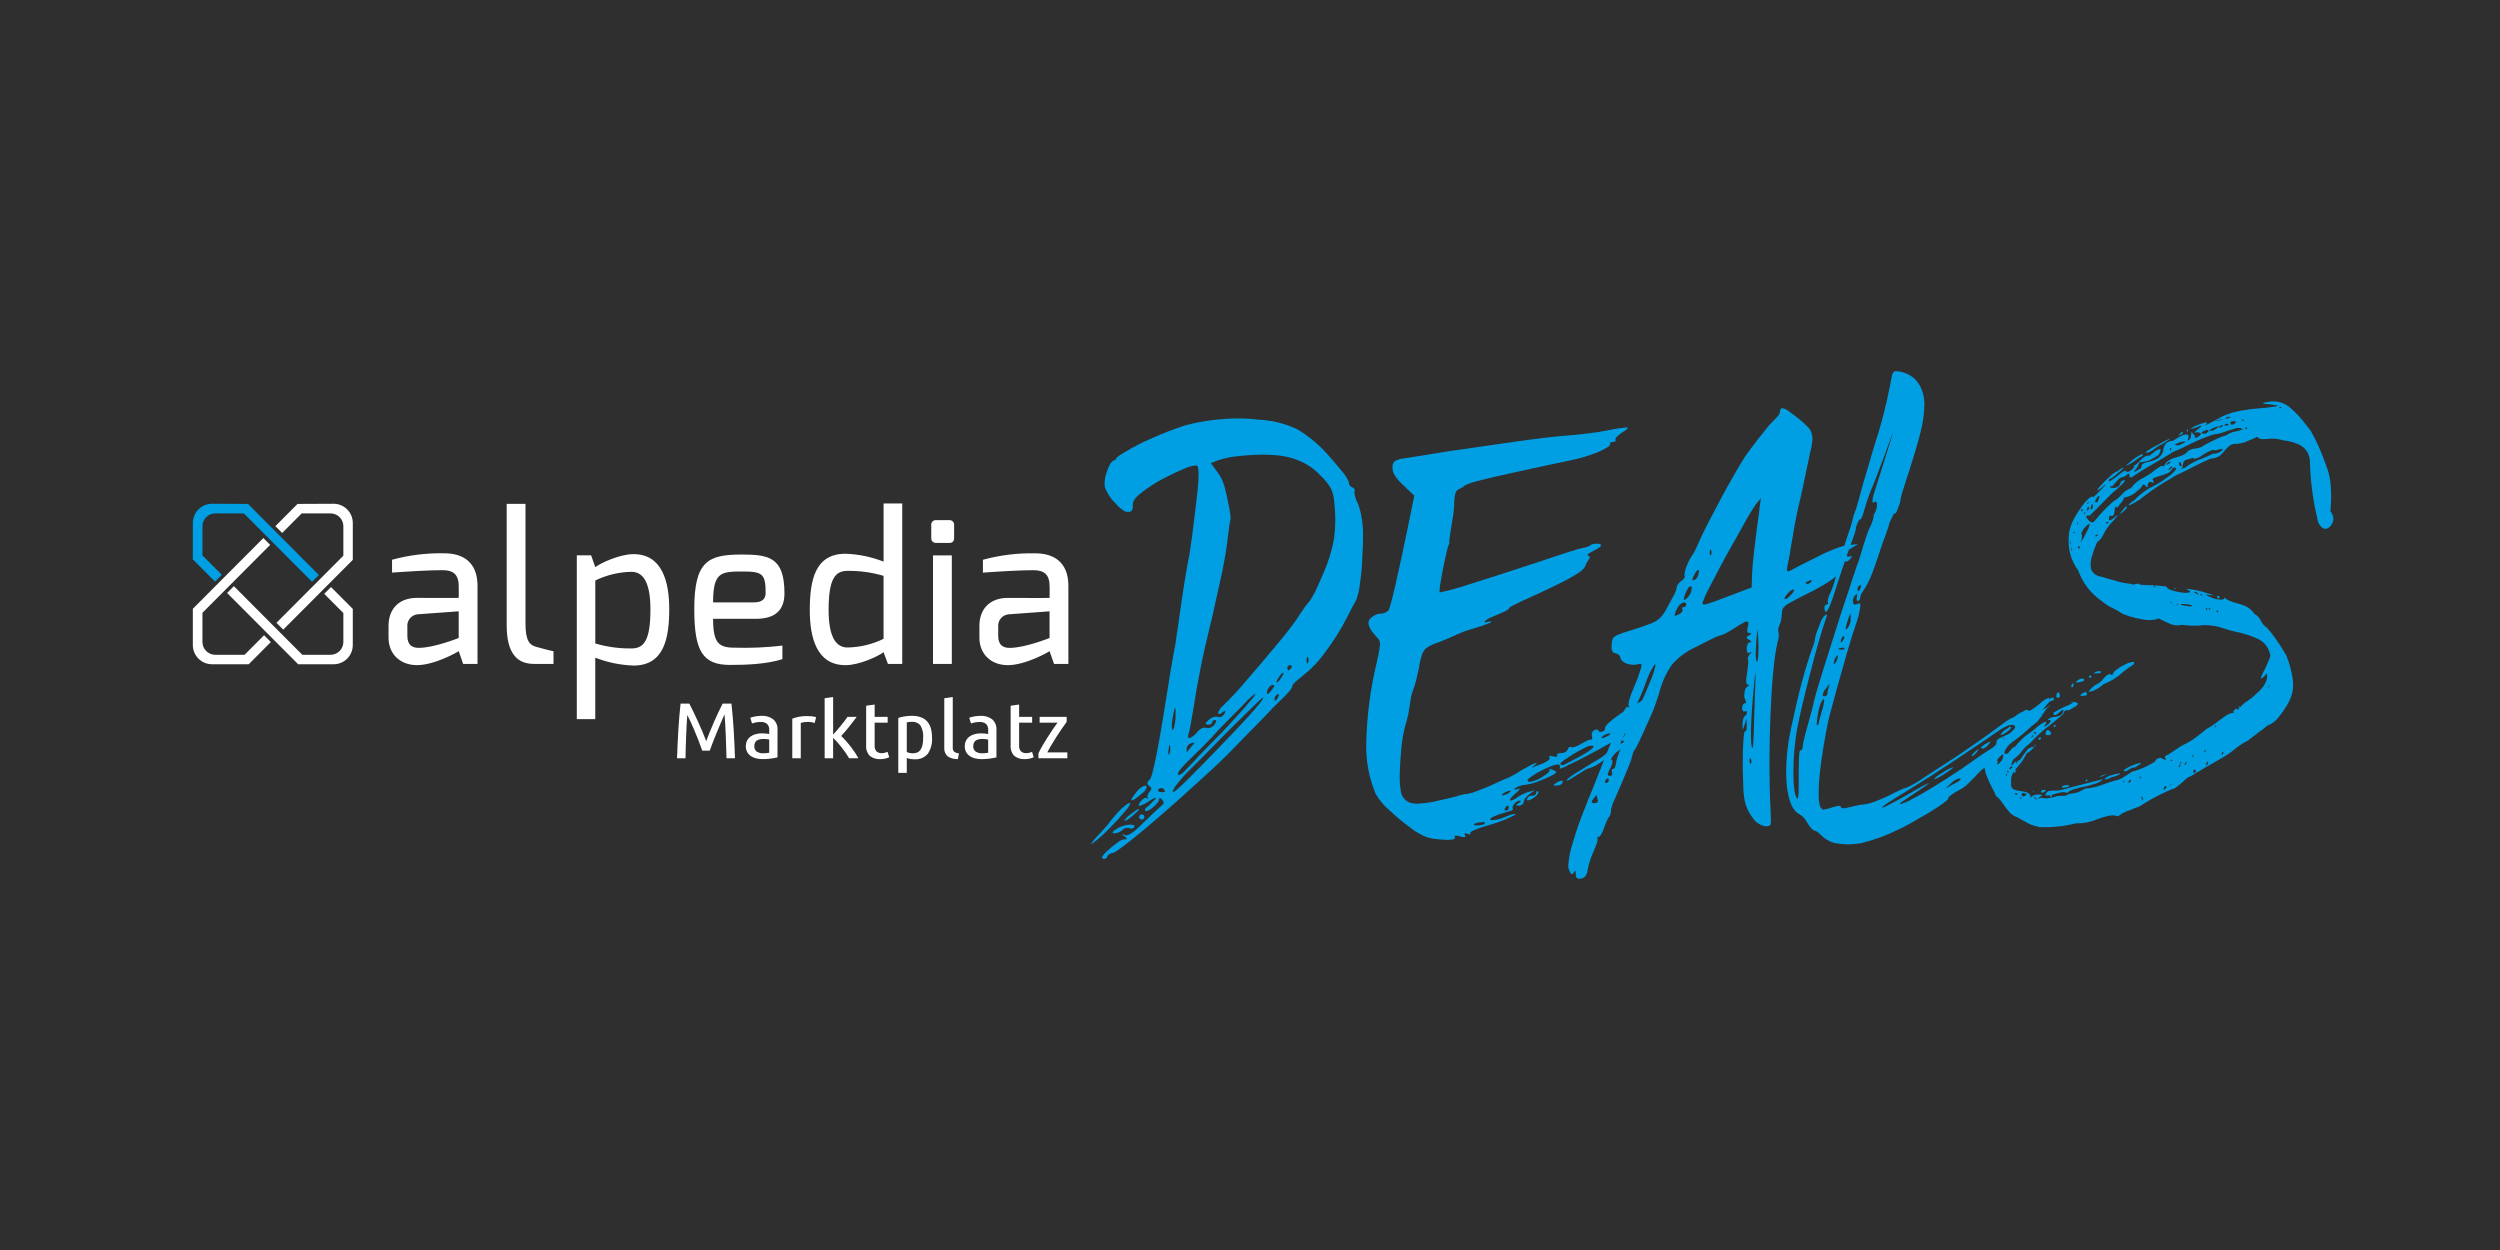 <?xml version="1.0" encoding="UTF-8"?>
<svg id="uuid-8518938f-feed-4d21-b016-838c91e3a3b8" data-name="Ebene 2" xmlns="http://www.w3.org/2000/svg" width="480" height="240" viewBox="0 0 480 240">
  <defs>
    <style>
      .uuid-e6e2107b-0649-4b82-ae60-fc7dadfe0cea, .uuid-1e28f770-f774-4a4e-a1b6-84743f1055cc {
        fill: #009fe3;
      }

      .uuid-1fca5475-adea-46f4-bb96-f38bd8792505 {
        fill: #2f2f2f;
      }

      .uuid-b06536c9-6a4e-455e-aae7-a1be9c5cce4c {
        fill: #fff;
      }

      .uuid-b06536c9-6a4e-455e-aae7-a1be9c5cce4c, .uuid-1e28f770-f774-4a4e-a1b6-84743f1055cc {
        fill-rule: evenodd;
      }
    </style>
  </defs>
  <g id="uuid-e69f9d2e-6188-431c-8574-dd4e4881a176" data-name="Ebene 1">
    <rect class="uuid-1fca5475-adea-46f4-bb96-f38bd8792505" width="480" height="240"/>
    <g>
      <path class="uuid-e6e2107b-0649-4b82-ae60-fc7dadfe0cea" d="m212.463,158.612l.96-1.248c.256-.319.656-.783,1.2-1.392.432-.465.897-.898,1.392-1.296.275-.247.604-.428.96-.528.032,0,.048.032.048.096-.127.369-.322.711-.576,1.008l-1.872,2.16c-.736.8-1.631,1.711-2.687,2.736-.75.715-1.552,1.373-2.4,1.968h-.048c.432-.685.948-1.314,1.536-1.871.032-.032.528-.576,1.488-1.632Zm.096,4.799c.582-.561,1.208-1.074,1.872-1.536.379-.351.841-.599,1.344-.72h.336c.16,0,.24-.017.24-.048v-.048c0-.064-.144-.224-.432-.48-.179-.121-.34-.267-.48-.432h.048c.186.03.366.096.528.192.073.042.157.059.24.048.607,0,1.775-.88,3.503-2.64l1.248-1.2.96-.912c.384-.352.664-.608.84-.768.176-.16.295-.271.36-.336.146-.073.238-.221.24-.384-.019-.236-.121-.457-.288-.624-.224-.224-.384-.336-.48-.336-.032,0-.048.032-.048.096v.096c-.034.246-.133.478-.288.672-.249.309-.522.598-.816.864-.283.273-.607.499-.96.672-.132.078-.28.127-.432.144-.102.031-.209-.026-.24-.128-.011-.036-.011-.075 0-.112v-.192c.079-.111.177-.209.288-.288.225-.155.434-.332.624-.528l.72-.72c.32-.319.479-.511.48-.576l-.048-.048c-.462.162-.898.388-1.296.672-.563.415-1.198.724-1.871.912-.096,0-.144-.032-.144-.096.082-.286.23-.549.432-.768.167-.232.379-.428.624-.576.103-.057.218-.09.336-.096.084.02.165.052.24.096l.24.096c-.005-.074-.04-.143-.096-.192-.052-.088-.085-.186-.096-.288l.096-.336c.078-.185.174-.362.288-.528.199-.155.335-.377.384-.624,0-.16-.128-.32-.384-.48-.256-.192-.384-.368-.384-.528.051-.285.204-.541.432-.72.544-.16,1.775-6.399,3.695-18.717.064-.544.24-1.615.528-3.215l.432-2.496c.208-.935.368-1.88.48-2.831l.576-3.935c.703-5.087,1.359-9.15,1.968-12.19l.48-3.311c.223-1.663.463-3.615.72-5.855.288-2.368.448-3.887.48-4.559.031-.352.047-.799.048-1.344.007-.369-.009-.737-.048-1.104-.007-.237-.073-.468-.192-.672-.095-.074-.216-.108-.336-.096-.749.09-1.478.3-2.16.624-.96.384-2.288,1.008-3.983,1.872-1.445.766-2.825,1.649-4.127,2.64-1.184.896-1.776,1.664-1.776,2.303v.384c0,.736-.256,1.104-.768,1.104h-.528c-.766-.374-1.439-.915-1.968-1.584-.898-.847-1.602-1.879-2.064-3.024-.075-.282-.107-.573-.096-.864.016-.755.162-1.502.432-2.208.48-1.536,1.056-2.304,1.728-2.304l-.048-.096c0-.256.64-.752,1.92-1.488,1.633-.981,3.333-1.847,5.087-2.591,2.114-.946,4.277-1.779,6.479-2.495,3.263-.831,6.615-1.266,9.982-1.296,1.347.006,2.693.086,4.031.24,2.542.128,5.036.747,7.343,1.824,2.355,1.406,4.462,3.189,6.239,5.279,1.152,1.312,2.032,2.352,2.64,3.119.425.528.779,1.109,1.056,1.727v.096c.006.185.056.366.144.528.125.197.31.348.528.432.178.059.33.178.432.336l.048.192c.008.068-.009.136-.048.192-.042.073-.059.157-.048.24.026.228.075.453.144.672.08.435.226.856.432,1.248.309.674.534,1.383.672,2.112.201.868.33,1.751.384,2.64.032.384.048,1.008.048,1.872,0,.992-.048,2.288-.144,3.887-.038,1.639-.183,3.274-.432,4.895-.1,1.13-.342,2.242-.72,3.312l-.768,1.392-.96,1.871c-1.183,2.322-2.564,4.538-4.128,6.623-1.178,1.703-2.601,3.223-4.223,4.511l-1.631,1.344c-.384.384-.576.64-.576.768v.096c-.096.256-.225.498-.384.72-.384.448-.768.864-1.151,1.248-.353.32-.977.928-1.872,1.824l-2.064,2.16-1.776,1.823-1.248,1.248-1.104,1.152-1.632,1.679c-1.472,1.568-4.08,4.031-7.823,7.391-3.04,2.784-6.271,5.615-9.694,8.494-3.136,2.591-5.008,3.999-5.615,4.223-.29.032-.569.131-.816.288-.169.101-.303.252-.384.432,0,.16-.048.256-.144.288-.109.089-.244.14-.384.144-.12.012-.24-.022-.336-.096-.096-.032-.144-.08-.144-.144.238-.486.583-.913,1.008-1.248Zm3.455-4.943c.329-.088.667-.136,1.008-.144l.432.048c.256.063.384.159.384.288l-.096.192c-.114.125-.266.209-.432.24h-.144l-.384-.096c-.091-.037-.19-.053-.288-.048-.146-.006-.291.01-.432.048-.224.072-.424.205-.576.384-.203.198-.449.346-.72.432-.237.123-.5.189-.768.192-.256,0-.384-.064-.384-.192 0-.128.288-.368.864-.72.473-.293.992-.504,1.536-.624h0Zm2.016-2.831c.182-.155.394-.27.624-.336l.048.048c-.062.138-.143.268-.24.384l-.816.72c-.314.298-.651.571-1.008.816-.206.174-.454.29-.72.336-.023.003-.045-.012-.048-.036-.001-.004-.001-.008,0-.013l.24-.336c.233-.294.508-.553.816-.768l1.104-.816Zm1.536-4.703c.109-.042.221-.074.336-.096.16,0,.24.113.24.336v.096c-.139.332-.352.628-.624.864-.288.257-.72.609-1.296,1.056-.266.251-.6.417-.96.48-.032,0-.048-.032-.048-.096l.144-.384c.064-.096.304-.416.72-.96.366-.562.881-1.011,1.488-1.296h0Zm-.672,5.519c.119-.062.25-.095.384-.096.123.043.237.108.336.192.064.032.096.113.096.24v.096c.014.13-.041.257-.144.336-.103.099-.242.151-.384.144-.137-.004-.263-.076-.336-.192-.092-.087-.144-.209-.144-.336.036-.14.102-.271.192-.384Zm4.511-4.991c-.156-.104-.341-.155-.528-.144-.186.012-.359.099-.48.24-.039.056-.056.124-.048.192.004.074.039.144.096.192.119.068.249.117.384.144h.624c.127-.032.192-.079.192-.144-.012-.186-.099-.359-.24-.48v-0Zm1.152-8.446c-.065,0-.129.288-.192.864l-.048.624c0,.256.032.384.096.384l.096-.096c.084-.234.148-.475.192-.72.007-.273-.009-.546-.048-.816l-.096-.24Zm1.104-7.103c-.128,0-.32.768-.576,2.304-.051.35-.083.702-.096,1.056v.48c-.02.144.034.288.144.384.128,0,.24-.224.336-.672.129-.552.209-1.114.24-1.679v-1.056c.026-.273.01-.548-.048-.816h0Zm16.893-1.968l-.048-.048c-.707.585-1.38,1.21-2.016,1.871l-4.703,4.607-4.847,4.943-2.687,2.688c-.81.794-1.564,1.644-2.256,2.543-.393.427-.688.935-.864,1.488l.048.048c.192 0.0.576-.272,1.152-.816.511-.448,1.215-1.119,2.112-2.016l3.215-3.263c7.262-7.422,10.894-11.437,10.894-12.046v-0Zm-14.109,13.053l1.152-1.2c.224-.288.736-.832,1.536-1.632l1.872-1.919c1.279-1.279,2.255-2.287,2.927-3.023l.864-.96,1.968-2.16,1.92-2.256c.161-.186.29-.397.384-.624-.053-.004-.104.013-.144.048-.328.208-.633.45-.912.72-.319.255-.609.544-.864.864l-1.2,1.248-1.824,1.823-1.968,2.016c-.32.32-.864.912-1.632,1.776l-1.584,1.632-1.872,1.824c-1.952,1.856-2.928,3.007-2.927,3.455,0,.065.048.128.144.192.192-.04.372-.122.528-.24.244-.167.47-.36.672-.576l.96-1.008Zm.816-4.319c.006-.047-.026-.09-.073-.096-.008-.001-.016-.001-.023,0-.165.028-.326.077-.48.144-.238.041-.447.18-.576.384-.174.182-.277.421-.288.672v.48c0,.065.016.096.048.096h.048l.336-.384.528-.672c.319-.319.48-.528.48-.624v-0Zm1.536-2.879c.154-.057.316-.089.48-.096.114-.007.228.009.336.048.107.039.222.056.336.048.2-.01.395-.058.576-.144.24-.113.453-.277.624-.48.174-.206.29-.454.336-.72.008-.118-.076-.222-.192-.24-.142-.007-.281.045-.384.144-.085.099-.15.213-.192.336-.013.147-.105.276-.24.336-.119.062-.25.095-.384.096h-.144c-.288,0-.432-.048-.432-.144v-.144c0-.096.192-.304.576-.624.239-.246.536-.427.864-.528.172-.05.349-.082.528-.096.114-.007.228.009.336.048.091.037.19.054.288.048.415.001.792-.244.96-.624.098-.144.164-.308.192-.48,0-.064-.017-.096-.048-.096-.222.05-.423.167-.576.336-.181.146-.395.245-.624.288l-.096-.048c-.035-.039-.052-.091-.048-.144.031-.209.114-.407.24-.576.192-.352.454-.662.768-.912,1.454-1.396,2.832-2.87,4.127-4.415,2.271-2.623,4.255-4.958,5.951-7.006,1.599-1.888,2.927-3.583,3.983-5.087.8-1.216,1.295-1.968,1.488-2.256.544-.703.896-1.135,1.056-1.296.387-.587.74-1.196,1.056-1.823.576-1.248,1.088-2.4,1.536-3.456.965-2.145,1.659-4.402,2.064-6.719.155-1.145.235-2.3.24-3.456.004-1.139-.06-2.276-.192-3.407-.041-.926-.253-1.838-.624-2.688-.502-.873-1.133-1.666-1.872-2.352-2.368-2.623-5.615-3.999-9.742-4.127-.353-.032-.897-.048-1.632-.048-1.524.013-3.046.109-4.559.288-1.391.111-2.763.401-4.079.864l-1.2.48,1.104,1.488c.35.449.655.932.912,1.44.235.461.428.943.576,1.44.319,1.152.623,2.512.912,4.079.155.678.252,1.369.288,2.064.009.13-.007.26-.048.384-.115.49-.196.987-.24,1.488l-.24,1.823-.144,1.152c-.192,1.568-.512,3.44-.96,5.615-.512,2.399-1.088,5.007-1.728,7.822-1.248,5.087-2.048,8.606-2.4,10.558-.512,2.528-.976,5.151-1.392,7.87l-.528,3.071c-.107.616-.252,1.225-.432,1.823-.036.125-.052.254-.048.384-0.0.192.064.288.192.288l.432-.144c.504-.314.944-.721,1.296-1.2.223-.232.483-.426.768-.576l0-0Zm13.582-8.303l-.288.096c-.208.079-.38.233-.48.432-.174.224-.29.488-.336.768v.24c0,.16.016.24.048.24h.096c.063,0,.255-.192.576-.576.204-.218.381-.46.528-.72l.144-.288-.048-.096c-.063-.064-.15-.098-.24-.096v-0Zm1.152,1.92c0-.096-.032-.144-.096-.144-.068-.008-.136.009-.192.048-.127.096-.24.209-.336.336-.121.111-.19.268-.192.432v.144c0,.192.048.288.144.288h.096c.194-.216.356-.458.48-.72.062-.119.095-.25.096-.384v-0Zm.864-3.983c.034-.075.051-.157.048-.24.003-.023-.014-.045-.037-.048-.004-0-.007-0-.011,0-.152.032-.288.117-.384.24l-.48.672c-.161.204-.29.43-.384.672-.034.075-.051.157-.048.24,0,.065.016.096.048.096.064,0,.192-.096.384-.288l.48-.672.384-.672Zm1.632-1.44v-.144l-.288-.144c-.134.002-.265.034-.384.096-.09.113-.156.244-.192.384-.008.114.009.228.048.336l.144.192.288-.144.288-.336c.064-.063.098-.15.096-.24l0-0Zm3.023-1.871c-.096,0-.161.176-.192.528-.01.193.007.387.048.576,0,.096.032.144.096.144l.096-.048.144-.384v-.192c.004-.13-.012-.259-.048-.384-.032-.16-.08-.24-.144-.24l0-0Z"/>
      <path class="uuid-e6e2107b-0649-4b82-ae60-fc7dadfe0cea" d="m270.77,158.9c-1.413-1.033-2.76-2.156-4.031-3.36-1.03-.872-1.906-1.91-2.591-3.071-1.323-3.139-1.945-6.53-1.824-9.934.122-5.11.782-10.193,1.968-15.165.319-1.375.511-2.319.576-2.831.049-.302.081-.606.096-.912l-.096-.576c-.115-.28-.296-.527-.528-.72-1.056-1.12-1.584-2.031-1.584-2.736-.006-.404.192-.783.528-1.008.264-.249.573-.445.912-.576.287-.128.598-.193.912-.192.299.005.595-.061.864-.192.222-.123.431-.267.624-.432.448-.768,1.76-6.447,3.935-17.037l1.008-4.991-2.112-2.016c-.628-.545-1.177-1.175-1.632-1.871-.269-.416-.418-.897-.432-1.392v-.144c-.051-.445.109-.889.432-1.2.543-.31,1.151-.491,1.776-.528l8.686-1.392,13.006-1.872c3.839-.544,6.942-.912,9.31-1.104,1.344-.096,2.799-.24,4.367-.432,1.536-.192,2.767-.384,3.695-.576,1.202-.269,2.421-.461,3.647-.576h.096c.096,0,.144.032.144.096,0,.161-.352.449-1.056.864-.362.238-.699.512-1.008.816-.151.119-.254.29-.288.48v.096c.034.04.052.092.048.144l-.096.192c-.134.066-.282.099-.432.096-.173-.017-.345.035-.48.144-.065.065-.096.113-.096.144-.004.053.013.105.048.144v.048c-0.0.192-.336.464-1.008.816-.853.477-1.754.863-2.688,1.151-1.08.397-2.187.718-3.311.96l-4.799,1.008-6.815,1.488c-2.399.512-4.463.992-6.191,1.44-1.0.221-1.979.526-2.928.912l-.672.48c-.231.145-.471.273-.72.384-.48.128-.752.912-.816,2.351,0,.544-.048,1.28-.144,2.208-.257,1.536-.385,2.336-.384,2.4-.128.704-.224,1.344-.288,1.92l-.144.96c.039.056.056.124.048.192.002.114-.014.227-.048.336l-.192.528c-.208.627-.368,1.269-.48,1.92-.161.608-.369,1.584-.624,2.927l-.48,2.736-.096,1.2v.096h.096c1.884-.403,3.743-.915,5.567-1.536,3.295-1.024,7.758-2.463,13.39-4.319l3.599-1.2,2.208-.72c.955-.341,1.933-.614,2.927-.816.256-.064.48-.128.672-.192.182-.026.35-.111.48-.24.199-.176.454-.278.72-.288l.48-.048c.193-.002.386.014.576.048.17.011.299.157.288.327-0.0.003-0.0.006-.001.009,0,.096-.144.24-.432.432-.065.032-.432.24-1.104.624-.322.143-.628.32-.912.528-.076.06-.127.145-.144.24l.096.096c.223.032.336.144.336.336-.002.164-.071.32-.192.432-.137.159-.25.336-.336.528-.105.146-.186.308-.24.48-.096.608-1.008,1.392-2.736,2.352-1.792,1.024-4.976,2.56-9.55,4.607l-1.776.864c-.48.288-.72.48-.72.576,0,.096-.209.257-.624.48-.32.16-.832.384-1.536.672-.8.32-1.328.544-1.584.672-.301.148-.576.342-.816.576-.035.04-.052.092-.048.144,0,.064.048.096.144.096l.384-.096c.172-.05.349-.082.528-.096h.096c.047-.006.09.026.096.073.001.008.001.016,0,.023,0,.064-.256.192-.768.384-.642.264-1.299.488-1.968.672l-2.303.72-1.632.672c-.576.288-1.072.512-1.488.672-.416.192-1.04.448-1.871.768-.765.248-1.504.57-2.208.96-.466.334-.818.803-1.008,1.344-.309.853-.518,1.739-.624,2.64l-.576,2.495c-.124.523-.284,1.036-.48,1.536-.151.392-.28.793-.384,1.2-.135.552-.231,1.114-.288,1.68-.032.192-.144.88-.336,2.064-.16.672-.352,1.375-.576,2.112-.345,1.339-.586,2.703-.72,4.079-.161,1.568-.273,3.264-.336,5.087v.672c-.023.966.058,1.931.24,2.88.171.987.872,1.799,1.823,2.112.44.106.892.154,1.344.144,1.065-.037,2.124-.166,3.167-.384l2.736-.624,1.584-.384c.293-.129.598-.226.912-.288.38-.085.765-.149,1.152-.192.663-.102,1.309-.296,1.92-.576.895-.32,1.743-.656,2.543-1.008.256-.128,1.008-.479,2.256-1.056l1.008-.384.864-.432c.59-.283,1.152-.621,1.68-1.008,1.024-.576,1.695-.944,2.016-1.104.321-.165.659-.293,1.008-.384.023-.003.045.013.048.037 0.0.004 0.0.008-0.0.011,0,.065-.192.241-.576.528-.257.192-.384.304-.384.336h.144l.576-.288c.326-.093.647-.205.96-.336l.48-.192c.362-.142.702-.336,1.008-.576.192-.16.288-.304.288-.432l-.048-.096c-.039-.056-.056-.124-.048-.192,0-.096.08-.144.24-.144.032,0,.208.032.528.096.158.035.319.051.48.048h.192c.096-.064.144-.111.144-.144l-.096-.192c-.008-.118.075-.222.192-.24.186-.063.38-.095.576-.096.284.009.565-.058.816-.192.214-.117.383-.303.48-.528.049-.17.15-.321.288-.432.075-.034.157-.051.24-.048.068-.008.136.009.192.048.056.039.124.056.192.048.234-.02.463-.085.672-.192.408-.139.796-.333,1.152-.576.389-.228.79-.436,1.2-.624.168-.074.346-.122.528-.144.052-.004.104.014.144.048l.096.048v-.288l-.048-.384c-.034-.109-.05-.222-.048-.336-.014-.393.215-.755.576-.912.125-.036.254-.052.384-.048h.192c.096,0,.144.065.144.192,0,.096.08.176.24.24h.144c.114.002.227-.014.336-.048.176-.066.339-.164.48-.288.034-.075.051-.157.048-.24v-.192c0-.192.256-.528.768-1.008.636-.571,1.31-1.1,2.016-1.583.576-.416,1.472-.976,2.688-1.68.672-.384,1.28-.752,1.824-1.104.223-.128.687-.447,1.392-.96.328-.344.742-.592,1.2-.72.032,0,.08.032.144.096v.048c-.204.59-.531,1.13-.96,1.584-.224.288-.496.688-.816,1.2-.18.262-.31.555-.384.864-.036.237-.118.465-.24.672-.131.324-.327.618-.576.864-.384.384-.576.624-.576.72-.003.023.012.045.036.048.004.001.008.001.012,0,.186-.03.366-.096.528-.192.139-.053.284-.085.432-.096.083-.002.165.014.24.048.099.036.159.136.144.24.018.273-.188.51-.461.528-.022.002-.044.002-.067,0-.131-.02-.256.063-.288.192-.042.073-.059.157-.048.24v.192c-.072.295-.203.572-.384.816-.32.456-.69.875-1.104,1.248-.864.672-1.823,1.375-2.879,2.112-1.12.768-2.304,1.535-3.552,2.303-.622.468-1.32.825-2.064,1.056-.29.062-.566.176-.816.336l-1.392.864c-.064.032-.496.304-1.296.816-.24.158-.498.287-.768.384-.064,0-.096-.016-.096-.048 0-.16.448-.544,1.344-1.152.544-.352,1.84-1.151,3.887-2.4.777-.413,1.516-.895,2.207-1.44.48-.448.72-.719.72-.816v-.048l-.048-.192c-.003-.023.013-.045.036-.048.004-.001.008-.001.012,0l.24.096c.075.035.157.051.24.048l.384-.096c.185-.078.362-.174.528-.288l.672-.576c.21-.139.435-.252.672-.336l.432-.24c0-.064-.128-.096-.384-.096-.257,0-.384-.064-.384-.192.05-.222.167-.423.336-.576.161-.186.29-.397.384-.624.003-.023-.014-.045-.037-.048-.004-0-.007-0-.011,0h-.048c-.16,0-.464.224-.912.672-.703.5-1.44.949-2.208,1.344-1.024.608-2.368,1.344-4.031,2.208-1.248.672-2.528,1.312-3.839,1.92-.461.284-.962.494-1.488.624-.023.003-.045-.012-.048-.036-.001-.004-.001-.008,0-.013.034-.075.051-.157.048-.24v-.24c-.054-.115-.136-.214-.24-.288h-.144c-.411.042-.815.138-1.2.288-.768.32-1.44.624-2.016.912-.67.332-1.312.717-1.92,1.152-.48.32-.72.56-.72.72v.048c.064.16.223.24.48.24.993-.181,1.93-.592,2.736-1.2.317-.183.608-.409.864-.672.113-.097.182-.236.192-.384l-.048-.096-.048-.096c-.003-.023.013-.045.036-.048.004-.001.008-.001.012,0,.165.028.326.077.48.144.207.038.403.12.576.24.16.096.24.176.24.24,0,.16-.368.416-1.104.768-.64.32-1.456.672-2.447,1.056-.697.269-1.421.462-2.16.576-.424.033-.842.114-1.248.24-.313.089-.606.235-.864.432-.16.161-.24.256-.24.288-.003.023.012.045.036.048.004.001.008.001.012,0l.576-.144.336-.096c.064,0,.096.017.096.048,0,.128-.304.448-.912.96-.64.576-.96.96-.96,1.152l.048.096.096.048c.478-.121.922-.35,1.296-.672.33-.229.684-.422,1.056-.576.348-.191.719-.336,1.104-.432l1.2-.336-1.056.768c-.287.222-.545.48-.768.768-.195.192-.315.447-.336.72-.012.186-.099.359-.24.48-.168.128-.366.211-.576.24h-.144c-.288,0-.432-.032-.432-.096,0-.128.144-.256.432-.384.256-.159.384-.287.384-.384,0-.064-.065-.096-.192-.096-.265.015-.518.117-.72.288-.216.202-.409.428-.576.672-.042.109-.074.221-.096.336.011.102.044.2.096.288v.048c0,.065-.08.144-.24.24-.277.125-.567.222-.864.288l-1.296.384c-.288.096-.704.256-1.248.48-.48.224-.72.416-.72.576v.048c.128.082.281.116.432.096l.768-.096c.581-.1,1.146-.278,1.68-.528.423-.183.856-.343,1.296-.48l.576-.096h.096v.048c-0.0.096-.288.272-.864.528-.741.381-1.511.702-2.304.96-1.344.448-2.351.768-3.023.96-.639.181-1.264.406-1.872.672-.416.192-.624.352-.624.48v.048c.035.039.052.091.048.144,0,.064-.048.096-.144.096l-.432-.096c-.15-.075-.313-.124-.48-.144-.046-.007-.089.025-.096.071-.001.008-.001.017-0.0.025l.096.288.096.24c0,.096-.08.144-.24.144-.277-.014-.551-.063-.816-.144-.248-.083-.506-.131-.768-.144-.192,0-.288.064-.288.192l.096.192v.096c-0.0.128-.224.223-.672.288-.302.041-.607.057-.912.048l-1.44-.096c-.727-.063-1.448-.175-2.16-.336-1.229-.457-2.379-1.105-3.408-1.919Zm14.158-1.056h-.192c-.193-.006-.386.01-.576.048-.192.032-.36.064-.504.096-.144.032-.264.065-.36.096-.224.096-.336.176-.336.24,0,.064.096.111.288.144h.768l.624-.144c.175-.004.337-.093.432-.24l.048-.096c0-.096-.065-.144-.192-.144h0Zm5.135-5.999c0-.032-.048-.048-.144-.048-.182.022-.36.07-.528.144-.237.085-.462.198-.672.336-.256.192-.384.32-.384.384,0,.032.048.048.144.048.183-.014.362-.063.528-.144.241-.052.469-.15.672-.288.255-.192.383-.336.384-.432Zm-.432,2.927c-.065-.064-.113-.096-.144-.096l-.24.096-.288.384-.096.192.048.192c.063.064.15.099.24.096.142.007.281-.045.384-.144.092-.087.144-.209.144-.336.009-.13-.007-.26-.048-.384l0.0 0Zm4.031-1.919c.188-.053.381-.085.576-.096.195.011.386-.058.528-.192.124-.088.196-.232.192-.384,0-.192.048-.288.144-.288.149.021.267.139.288.288l-.144.288c-.142.207-.321.386-.528.528-.369.329-.814.559-1.296.672h-.096c-.069.01-.134-.038-.144-.107-.002-.012-.002-.024-0-.036.002-.104.036-.204.096-.288.075-.172.212-.308.384-.384h0Zm6.191-2.975c.128,0,.192.048.192.144-.022.115-.054.227-.096.336-.032.128-.16.24-.384.336-.228.097-.473.146-.72.144h-.144c-.257,0-.384-.032-.384-.096 0-.128.144-.255.432-.384.325-.245.703-.409,1.104-.48h0Zm6.095-6.527c0-.128-.161-.192-.48-.192-.46.07-.901.233-1.296.48-.768.384-1.472.768-2.112,1.152-.512.32-1.12.72-1.823,1.2-.448.352-.672.576-.672.672v.048h.048c.058.087.142.154.24.192h.096c.135.007.268-.027.384-.096l.864-.432,1.632-.864.384-.192c1.824-1.023,2.736-1.679,2.736-1.967h0Zm3.263-2.495c0-.032-.048-.048-.144-.048-.032,0-.209.032-.528.096-.237.085-.462.198-.672.336-.256.192-.384.336-.384.432,0,.032.048.048.144.048.183-.014.363-.063.528-.144l.672-.336c.256-.192.384-.319.384-.384h0Z"/>
      <path class="uuid-e6e2107b-0649-4b82-ae60-fc7dadfe0cea" d="m302.444,167.202c-.032,0-.08.032-.144.096-.16.352-.32.528-.48.528-.256 0-.496-.448-.72-1.344v-.336c.124-1.519.431-3.017.912-4.463.63-2.184,1.383-4.332,2.256-6.431l.192-.528c.03-.119.079-.232.144-.336.067-.12.116-.249.144-.384l.288-.768c.214-.438.407-.886.576-1.344l2.495-6.287.432-1.104,1.248-3.167c.331-.964.716-1.91,1.152-2.832l.72-1.728c.127-.29.288-.564.48-.816.096-.16.176-.24.24-.24.083-.011.167.006.24.048l.192.096c.023.003.044-.013.048-.036.001-.004.001-.008-0-.012l-.144-.288c-.042-.072-.059-.157-.048-.24.012-.359.077-.715.192-1.056.193-.619.417-1.228.672-1.823.128-.288.431-1.024.912-2.208.32-.96.496-1.504.528-1.632.112-.275.177-.567.192-.864.004-.052-.014-.104-.048-.144-.063-.064-.15-.098-.24-.096l-.48.096c-.237.054-.478.086-.72.096l-.816-.096c-.415-.07-.809-.234-1.151-.48-.384-.256-.576-.512-.576-.768-.029-.195-.112-.378-.24-.528-.195-.162-.425-.277-.672-.336-.296-.022-.555-.207-.672-.48-.113-.239-.162-.504-.144-.768-.005-.177.011-.354.048-.528-.023-.383.06-.765.24-1.104.23-.31.548-.544.912-.672.703-.288,1.487-.56,2.351-.816,1.503-.448,2.831-.895,3.983-1.344.738-.27,1.409-.696,1.968-1.248.552-.676,1.019-1.418,1.392-2.207.416-.736.816-1.472,1.2-2.208.199-.395.344-.815.432-1.248.011-.252.114-.49.288-.672.157-.253.371-.467.624-.624.207-.142.386-.321.528-.528l.144-.288-.048-.096c-.032-.032-.048-.128-.048-.288.019-.276.067-.55.144-.816.137-.493.314-.975.528-1.44.219-.484.475-.949.768-1.392.31-.415.568-.866.768-1.344.288-.607.624-1.359,1.008-2.255.832-1.759,1.856-3.759,3.072-5.999,1.279-2.463,2.751-5.103,4.415-7.919.591-1.018,1.249-1.996,1.968-2.928.768-1.056,1.632-2.176,2.592-3.359.573-.762,1.199-1.484,1.871-2.16.313-.279.602-.584.864-.912.183-.219.299-.485.336-.768-.006-.171.044-.34.144-.48.032-.128.144-.192.336-.192.435.108.844.304,1.2.576.48.353,1.12.833,1.92,1.44.594.473,1.156.986,1.68,1.536.513.479.837,1.126.912,1.823.037.141.053.286.048.432-.039.894-.184,1.78-.432,2.64l-.816,3.887-.72,3.407-.288,1.344-.432,1.776-.528,2.543c-.224,1.088-.416,2.192-.576,3.312-.32,1.76-.496,2.799-.528,3.119l-.432,2.207c-.082.314-.13.636-.144.96-.011.083.006.167.048.24.064.065.112.096.144.096.189-.021.37-.087.528-.192l1.823-.96,3.167-1.584c1.135-.597,2.305-1.126,3.504-1.584.816-.341,1.67-.583,2.543-.72l1.871-.192-1.488.912c-.768.416-1.152.752-1.152,1.008,0,.128.08.224.24.288.164.129.367.197.576.192h.144c.134-.001.265-.034.384-.096.04-.035.092-.052.144-.048v.048c-.063.178-.161.341-.288.48-.136.199-.317.363-.528.48l-.288.096c-.068.008-.136-.009-.192-.048l-.24-.096c-.096,0-.16.065-.192.192-.032.128-.08.512-.144,1.152-.224,1.248-2.607,2.976-7.15,5.183-.416.192-1.36.688-2.832,1.488-.473.218-.897.528-1.248.912-.228.267-.348.609-.336.96-.032.19-.048.383-.048.576.001.177-.015.354-.048.528l-.144.72-.336.864c-.093.212-.142.44-.144.672v.192c-.008.114.009.229.048.336.047.122.064.254.048.384v.48c-.052.358-.132.711-.24,1.056-.608,2.56-1.056,7.183-1.344,13.87-.128,2.944-.192,6.095-.192,9.454,0,3.232.064,6.015.192,8.35l.096,2.495c0,.512-.064.816-.192.912-.24.159-.53.227-.816.192-.97-.145-1.838-.683-2.4-1.488-.8-.994-1.358-2.161-1.631-3.408-.192-1.061-.289-2.137-.288-3.215-.065-1.855-.097-3.327-.096-4.415 0-1.599.048-2.943.144-4.031.064-1.12.16-1.679.288-1.679.16,0,.256-.112.288-.336.041-.189.057-.383.048-.576v-.336l-.048-1.2-.336,1.104-.384,1.104-.048-1.2c-.002-.31.047-.618.144-.912.027-.219.129-.423.288-.576.143-.076.26-.193.336-.336.048-.124.08-.253.096-.384.015-.104-.045-.204-.144-.24h-.096l-.192.048c-.04.035-.092.052-.144.048-.065,0-.128-.048-.192-.144-.113-.151-.165-.34-.144-.528-.005-.232.044-.462.144-.672.06-.135.189-.227.336-.24.159,0,.24-.064.24-.192l-.096-.384c-.158-.312-.24-.658-.24-1.008l.096-.768c.056-.371.264-.702.576-.912l.288-.24c0-.064-.096-.096-.288-.096-.192,0-.288-.224-.288-.672.009-.565.074-1.127.192-1.68l.192-1.728v-.432c.016-.13-.001-.262-.048-.384-.035-.039-.052-.091-.048-.144l.096-.288c.061-.179.159-.342.288-.48.223-.224.336-.384.336-.48h-.048l-.288.144-.24.096c-.224,0-.336-.304-.336-.912-.009-.284.057-.565.192-.816.096-.224.224-.336.384-.336.192,0,.288-.032.288-.096,0-.096-.128-.224-.384-.384-.32-.128-.48-.271-.48-.432 0-.16.16-.304.48-.432.256-.16.383-.272.384-.336,0-.064-.08-.096-.24-.096h-.096c-.288,0-.432-.176-.432-.528l.096-.624c.081-.215.13-.442.144-.672,0-.256-.096-.384-.288-.384h-.288c-.743.392-1.464.824-2.16,1.296-.832.512-1.376.832-1.632.96-.321.165-.659.294-1.008.384-.563.174-1.109.399-1.632.672-.544.257-1.584.785-3.119,1.584-1.741.783-3.295,1.928-4.559,3.36-1.179,1.697-2.025,3.602-2.495,5.615l-.768,2.256c-.231.688-.503,1.361-.816,2.016-1.792,4.063-2.832,6.239-3.119,6.527-.085.099-.15.213-.192.336-.084.185-.148.378-.192.576-.153.709-.378,1.4-.672,2.064l-.576,1.392-.816,1.968-1.44,3.311c-.201.343-.347.716-.432,1.104-.11.293-.175.6-.192.912-.013.226-.045.451-.096.672-.078.185-.174.362-.288.528-.197.223-.344.484-.432.768-.202.437-.379.886-.528,1.344-.142.414-.318.816-.528,1.2-.192.32-.353.48-.48.48-.192,0-.288.032-.288.096-.004.053.013.104.048.144.035.04.052.091.048.144-.012.261-.061.52-.144.768l-.576,1.488c-.3.621-.557,1.263-.768,1.92-.183.565-.327,1.143-.432,1.727-.036.446-.185.875-.432,1.248-.213.268-.524.44-.864.48-.109.034-.222.05-.336.048-.18.005-.353-.065-.48-.192-.128-.096-.192-.352-.192-.768 0-.384-.032-.576-.096-.576Zm4.127-14.397l-.096-.144-.096.144c-.097.096-.185.201-.264.312-.08.113-.168.232-.264.36-.131.129-.215.298-.24.48v.144c.162.086.346.12.528.096.448,0,.672-.16.672-.48-.022-.114-.055-.227-.096-.336l-.144-.576Zm2.256-3.263c-.065-.064-.113-.096-.144-.096l-.192.096-.288.336c-.034.075-.051.157-.048.24v.096c.063.064.15.099.24.096.127 0.0.248-.052.336-.144.096-.063.151-.173.144-.288.007-.114-.009-.229-.048-.336h0Zm.624-1.584v-.192c.063-.096.173-.151.288-.144.128,0,.24-.096.336-.288.1-.175.15-.374.144-.576.16-.984.467-1.939.912-2.832.53-1.416,1.155-2.795,1.871-4.127.095-.169.175-.346.24-.528.006-.047-.026-.09-.073-.096-.008-.001-.016-.001-.023,0l-.144.096c-.299.252-.544.562-.72.912-.192.352-.448.88-.768,1.584-.203.389-.333.812-.384,1.248-.047.257-.145.501-.288.72l-.768.96c-.255.233-.466.509-.624.816-.052.088-.085.186-.096.288,0,.032.032.08.096.144.096.032.144.144.144.336-.059.441-.206.865-.432,1.248-.231.368-.394.774-.48,1.2,0,.16.144.24.432.24.288,0,.432-.111.432-.336.002-.114-.014-.227-.048-.336-.034-.109-.05-.222-.048-.336h0Zm7.439-17.229c.426-.954.748-1.952.96-2.975,0-.128-.017-.192-.048-.192-.096,0-.208.113-.336.336-.288.48-.512.88-.672,1.2-.291.609-.547,1.234-.768,1.871-.128.416-.368,1.056-.72,1.92-.224.544-.592,1.36-1.104,2.447l-.768,1.728c-.155.325-.284.662-.384,1.008-.034.109-.05.222-.048.336v.144c0,.065.048.096.144.096s.256-.24.48-.72l.864-1.68c1.12-2.431,1.92-4.27,2.4-5.519h0Zm6.095-13.917v-.144c.079-.069.183-.104.288-.096.127 0.0.248-.052.336-.144.096-.063.151-.173.144-.288,0-.288-.113-.448-.336-.48-.265.015-.517.116-.72.288-.296.224-.527.522-.672.864-.229.386-.392.808-.48,1.248v.096c-.007.046.025.089.071.096.008.001.017.001.025,0,.267-.084.525-.197.768-.336.2-.112.378-.258.528-.432.072-.1.122-.215.144-.336l-.048-.144-.048-.192Zm1.824-3.935c0-.192-.048-.288-.144-.288l-.288.048c-.161.065-.385.416-.672,1.056-.214.423-.359.876-.432,1.344-.01.07.038.134.108.144.012.002.024.002.036 0.0.096,0,.256-.112.48-.336.215-.19.394-.417.528-.672.156-.235.269-.494.336-.768.036-.174.052-.351.048-.528h0Zm1.392-3.215c0-.16-.048-.24-.144-.24l-.144.048c-.284.292-.511.634-.672,1.008-.141.237-.238.497-.288.768,0,.128.048.192.144.192l.24-.096c.209-.079.38-.233.48-.432.134-.206.231-.433.288-.672l.096-.576Zm10.558-3.647c.384-3.199.704-5.694.96-7.487l.144-1.296.24-1.584-.912,1.103c-.806,1.155-1.543,2.357-2.207,3.6l-2.88,5.135-.624,1.104c-.8,1.44-1.872,3.471-3.215,6.095-.551.982-1.017,2.01-1.392,3.072-.007.115.048.224.144.288.056.039.124.056.192.048l.576-.144,1.44-.48,2.688-1.008,4.415-1.68.048-2.16c.031-1.056.159-2.592.384-4.607h0Zm-8.35-.48c-.096,0-.144.144-.144.432-.013.177.003.356.048.528.064.096.112.144.144.144l.048-.048c.062-.119.095-.25.096-.384v-.144c.007-.114-.009-.228-.048-.336-.032-.128-.08-.192-.144-.192h0Zm7.631,40.025c-.096,0-.144.16-.144.48-.006.165.027.33.096.48,0,.096.032.144.096.144l.048-.048c.099-.103.151-.242.144-.384-.007-.164-.039-.326-.096-.48-.032-.127-.08-.192-.144-.192h0Zm.768-7.919l.144-4.655c.064-1.183.096-2.351.096-3.504v-.384c-.043.115-.068.237-.072.36-.017.176-.04.392-.072.648-0.0.161-.032.529-.096,1.104-.352,3.424-.56,6.383-.624,8.878v1.152c0,1.568.112,2.352.336,2.352.073-.249.105-.509.096-.768l.096-1.824.096-3.359Zm.672-16.701c-.197,1.11-.309,2.233-.336,3.359-.036.383-.052.767-.048,1.152-.009.305.007.61.048.912.007.246.056.49.144.72h.048c.096-.064.176-.432.24-1.104.031-.288.048-.784.048-1.488v-.864c-.065-1.792-.113-2.687-.144-2.688h0Zm6.815-7.775l-.192.096c-.219.082-.416.214-.576.384-.233.217-.442.458-.624.72-.159.153-.261.357-.288.576-.007.046.025.089.071.096.008.001.017.001.025,0,.083.003.165-.014.24-.048.218-.106.413-.252.576-.432l.672-.72c.118-.156.2-.336.24-.528.01-.07-.038-.134-.108-.144-.012-.002-.024-.002-.036,0h0Zm3.551-1.679c.006-.047-.026-.09-.073-.096-.008-.001-.016-.001-.023,0l-.384.096c-.416.16-.64.304-.672.432v.048c0,.096.128.144.384.144.14-.004.275-.055.384-.144.127-.096.24-.209.336-.336l.048-.144Z"/>
      <path class="uuid-e6e2107b-0649-4b82-ae60-fc7dadfe0cea" d="m392.811,136.248l-.24.336-.288.48h-.048l-.096.048-.096.288v.048c-.093.085-.173.182-.24.288l-.096.096c-.32.449-.512.705-.576.768l-.672.528c-.32.224-1.056.864-2.207,1.919l-2.256,1.728c-.576.48-1.184.944-1.824,1.392-.456.326-.937.615-1.44.864-.48.224-.72.368-.72.432h.048c.311-.023.618-.088.912-.192l1.392-.336-1.344,1.248c-.256.224-.608.496-1.056.816-.217.194-.482.327-.768.384-.307.116-.585.296-.816.528-.421.395-.822.811-1.2,1.248l-1.344,1.344c-.334.329-.704.619-1.104.864-1.792.96-2.688,1.6-2.688,1.919v.096c0,.096-.32.384-.96.864-.768.544-1.647,1.12-2.64,1.728-.736.448-1.84,1.088-3.311,1.919-1.184.672-2.176,1.184-2.976,1.536-2.164,1.049-4.432,1.869-6.767,2.447-.84.149-1.691.229-2.543.24-.853-.005-1.704-.085-2.543-.24-.492-.114-.963-.309-1.392-.576-.413-.206-.786-.482-1.104-.816-.258-.255-.531-.495-.816-.72-.181-.146-.395-.245-.624-.288-.128,0-.32-.144-.576-.432-.275-.292-.517-.614-.72-.96-.221-.418-.495-.805-.816-1.152-.259-.258-.55-.484-.864-.672-1.216-.607-2-2.479-2.352-5.615-.065-1.087-.097-1.935-.096-2.543.021-2.662.311-5.315.864-7.919.768-3.615,1.472-6.638,2.112-9.07.511-1.919,1.023-3.647,1.536-5.183l.672-1.919c.118-.297.214-.601.288-.912.065-.624.21-1.237.432-1.824l.72-1.871c.149-.409.377-.784.672-1.104.223-.224.384-.336.48-.336.032,0,.048.032.048.096-.016.199-.065.393-.144.576-.992,2.912-2.032,6.527-3.119,10.846-1.088,4.159-1.92,7.711-2.496,10.654-.434,2.585-.659,5.201-.672,7.822v.528c-0,2.304.192,3.84.576,4.607.064.16.127.24.192.24.16,0,.24-.656.24-1.968v-1.104c0-1.983.016-3.279.048-3.887-.01-.625.022-1.251.096-1.871.031-.32.127-.48.288-.48.118.008.222-.075.24-.192.056-.154.089-.316.096-.48.05-.504.147-1.002.288-1.488.128-.64.352-1.504.672-2.591l.768-2.784c.224-.831.368-1.439.432-1.824.16-.735.64-2.383,1.44-4.943l.336-1.104,2.591-8.206,1.056-3.312,1.248-3.695c.159-.511.415-1.311.768-2.399l.432-1.248.336-1.056c.242-.508.435-1.039.576-1.584l.72-2.4c.064-.192.32-.976.768-2.351.164-.482.373-.948.624-1.392l.384-1.008.144-.576c.037-.091.053-.19.048-.288v-.144l.048-.192.192-.288c.192-.377.321-.782.384-1.2v-.336c.007-.161-.009-.323-.048-.48-.036-.099-.136-.159-.24-.144l-.24.096-.192.096c-.096,0-.144-.096-.144-.288l.096-.72c.128-.511.304-1.103.528-1.776l1.104-3.503,1.488-4.703c.415-1.344.655-2.176.72-2.496l-1.68,4.607-2.016,5.279c-.763,1.707-1.389,3.472-1.872,5.279l-.24.768-.192.432c-.029.09-.078.172-.144.24l-.144.096-.096.048-.192.24-.24.48-.336.912c.034.04.052.091.048.144l-.048.24-.192.624-.48,1.392c-.32.833-.608,1.633-.864,2.4l-1.056,3.071-1.248,3.839c-.896,2.912-1.536,4.367-1.92,4.367-.096,0-.176-.24-.24-.72v-.144c.005-.14.055-.275.144-.384.073-.094.174-.161.288-.192.105.008.209-.027.288-.096v-.096l-.048-.192c-.039-.056-.056-.124-.048-.192l.096-.576c.076-.338.205-.662.384-.96.192-.415.432-1.039.72-1.871.288-.992.512-1.84.672-2.544l.768-2.879.816-2.64.816-2.448c.12-.296.216-.601.288-.912l.192-.672.096-.48.096-.288c-.008-.068.009-.136.048-.192v-.048c.263-.642.488-1.299.672-1.968l.624-2.208.48-1.775.768-2.592.576-1.92.336-1.2c.288-.991.496-1.679.624-2.064.039-.056.056-.124.048-.192.352-.991.784-2.415,1.296-4.271.672-2.463,1.311-5.327,1.919-8.59.026-.262.126-.512.288-.72.152-.149.365-.22.576-.192.258.015.514.047.768.096,2.527.576,4.031,2.239,4.511,4.991.056.462.088.926.096,1.392-.046,1.8-.303,3.588-.768,5.327-.449,1.888-1.473,5.28-3.072,10.174-.384,1.184-.608,1.936-.672,2.256l-.144.864v.048l-.336.96-.24.624c-.031.119-.079.232-.144.336l-.096.192-.048.048h-.096c.003-.023-.014-.045-.037-.048-.004-0-.007-0-.011,0h-.096l-.096.144c-.036.037-.068.077-.096.12-.041.068-.073.14-.096.216l-.24.48c-.065.128-.193.4-.384.816l-.288,1.008-.48,1.392c-.256.64-.528,1.392-.816,2.256l-1.056,3.167c-.384,1.088-.768,2.096-1.152,3.023-.448.896-.784,1.52-1.008,1.872-.352.512-.56.832-.624.96-.119.242-.2.501-.24.768.002.15-.03.298-.096.432-.074.115-.199.187-.336.192-.118.008-.222-.075-.24-.192v-.192c-.004-.13.012-.259.048-.384l.096-.384c0-.096-.032-.144-.096-.144l-.24.144c-.162.13-.293.294-.384.48-.097.228-.146.472-.144.72,0,.448.144.672.432.672l.384-.096c.114-.08.246-.129.384-.144.09-.004.171.056.192.144.042.073.059.157.048.24-.019.324-.067.645-.144.96-.079.503-.191 1-.336,1.488-.032.128-.192.624-.48,1.488-.352.96-.864,2.591-1.536,4.895l-2.16,7.63-.384,1.44c-.576,2.08-.944,3.472-1.104,4.176-.736,3.487-1.296,6.943-1.68,10.366-.128,1.312-.192,2.544-.192,3.695-.024.807.057,1.613.24,2.399.111.203.24.395.384.576.095.075.216.109.336.096l.528-.096c.439-.103.872-.231,1.296-.384.359-.116.729-.197,1.104-.24.256,0,.384.08.384.24.075.167.251.265.432.24.293-.011.583-.059.864-.144l1.488-.336c.582-.15,1.176-.247,1.776-.288.759-.115,1.501-.325,2.208-.624.991-.384,1.839-.752,2.543-1.104.576-.319,1.296-.671,2.16-1.056.364-.191.751-.337,1.152-.432,1.164-.53,2.273-1.173,3.311-1.919l6.431-4.175c2.911-1.984,4.959-3.407,6.143-4.271l2.544-1.872c.382-.297.783-.57,1.2-.816-.003-.023.013-.045.036-.048.004-.001.008-.001.012,0l.48-.24-.048.048.192-.096.528-.288.528-.432h.048l.48-.288.144-.096h.048c.032-.032.075-.049.12-.048.045.001.088-.016.12-.048l.672-.384c.169.127.367.209.576.24.291-.124.566-.285.816-.48.478-.312.928-.665,1.344-1.056.445-.416.966-.742,1.536-.96h.096c.034.04.052.091.048.144,0,.192-.288.624-.864,1.296-.416.448-.624.736-.624.864-.003.023.012.045.036.048.004.001.008.001.013,0,.426-.174.829-.399,1.2-.672l-.048.048-.096.144h.048c.003.023-.013.045-.036.048-.004.001-.008.001-.012,0l-.288.336Zm-43.192-1.296c-.166.37-.295.756-.384,1.152-.209.916-.353,1.847-.432,2.783,0,.257.032.384.096.384l.048-.048c.104-.093.186-.208.24-.336.034-.075.05-.157.048-.24.031-.263.096-.521.192-.768l.384-1.44c.224-.619.369-1.264.432-1.919.008-.105-.027-.209-.096-.288h-.048c-.065-0-.225.24-.48.72Zm1.056-2.88c-.363.37-.613.837-.72,1.344-0.0.192.144.288.432.288.116-.057.228-.121.336-.192.096-.064.15-.173.144-.288-.003-.193.013-.386.048-.576.064-.256.128-.48.192-.672.074-.168.122-.346.144-.528.003-.023-.014-.045-.037-.048-.004-0-.007-0-.011,0-.197.206-.374.431-.528.672h0Zm1.775-5.855c-.153.177-.253.393-.288.624-.065.32-.096.496-.096.528,0,.096.032.144.096.144.064,0,.176-.128.336-.384.138-.204.236-.432.288-.672.05-.172.082-.349.096-.528,0-.064-.017-.096-.048-.096v-.048l-.048.048c-.134.106-.248.237-.336.384h0Zm.768-1.775c-.128.032-.192.096-.192.192,0,.065.16.096.48.096.193.01.387-.007.576-.048l.096-.096-.048-.096c-.103-.099-.242-.151-.384-.144-.179.014-.356.046-.528.096h0Zm.288-1.68l-.096.48c0,.065.016.096.048.096.064,0,.176-.096.336-.288.113-.166.21-.343.288-.528l.048-.192c.013-.093-.051-.179-.144-.192-.016-.002-.032-.002-.048-0-.128.032-.272.24-.432.624l0-0Zm1.104-3.167c-.111.344-.191.698-.24,1.056v.096c0,.065.016.096.048.096.064,0,.16-.064.288-.192.187-.229.333-.489.432-.768.134-.319.199-.662.192-1.008v-.48c0-.352-.017-.528-.048-.528h-.048c-.252.559-.461,1.136-.624,1.727h0Zm2.448-7.199c-.138.042-.246.15-.288.288-.095.124-.145.276-.144.432.064.256.128.384.192.384l.096-.048c.096-.032.208-.256.336-.672.034-.109.05-.222.048-.336,0-.096-.032-.144-.096-.144-.032-0-.08.032-.144.096h0Zm26.299,28.171c-1.504,1.056-4.352,2.975-8.542,5.759-2.848,1.888-5.76,3.744-8.734,5.567-3.136,1.888-4.704,2.928-4.703,3.119,0,.032.032.048.096.048h.048c.547-.216,1.076-.472,1.584-.768.448-.223,1.471-.783,3.071-1.68,1.183-.703,2.191-1.279,3.024-1.727.401-.222.818-.415,1.248-.576l-.864.672-2.064,1.392c-1.024.672-1.696,1.12-2.016,1.344-.512.32-.768.544-.768.672h.096c.83-.216,1.623-.556,2.351-1.008,1.152-.576,2.656-1.44,4.511-2.591,1.311-.8,2.927-1.839,4.847-3.119l3.359-2.352,1.632-1.104c.747-.413,1.454-.895,2.112-1.44.829-.634,1.615-1.324,2.352-2.064.576-.511.88-.863.912-1.056v-.096c0-.16-.144-.288-.432-.384h-.288c-.576 0-1.519.464-2.831,1.392h0Zm-8.398,6.815c0,.065-.161.209-.48.432l-1.104.768c-.257.161-.657.401-1.2.72l-.768.336c-.023.003-.044-.013-.048-.036-.001-.004-.001-.008 0-.012,0-.032.032-.08.096-.144l.336-.336c.352-.256.943-.639,1.775-1.152.411-.249.845-.458,1.296-.624.064-0.0.096.016.096.048l0.0 0Zm-.432,3.072l-1.056.96,1.488-.816c.372-.153.726-.346,1.056-.576.288-.192.432-.32.432-.384,0-.096-.065-.16-.192-.192h-.048c-.648.161-1.232.512-1.679,1.008l0.0 0Zm4.175-5.279c-.065,0-.096-.048-.096-.144,0-.064.08-.176.24-.336l.528-.528c.179-.146.372-.274.576-.384l-.384.576c-.448.544-.736.816-.864.816l0.0 0Zm3.119-2.256c-.243.321-.555.583-.912.768l-.288.048c-.118.009-.222-.075-.24-.192,0-.096.096-.208.288-.336.218-.19.46-.351.72-.48l.768-.384v.048c-0.0.096-.113.272-.336.528l0.0 0Zm4.367-3.36l-.096.24c-.134.198-.295.376-.48.528l-.768.528c-.2.144-.43.242-.672.288-.023.003-.045-.012-.048-.036-.001-.004-.001-.008,0-.013l.096-.192c.14-.207.301-.4.48-.576.23-.175.47-.335.72-.48.193-.166.424-.281.672-.336.064-0.0.096.016.096.048l0.0 0Zm5.855-2.016h-.048l.096-.096-.048.096Zm1.104-1.68l.096-.144c.032-.032.064-.064.096-.096l.096-.096.144-.096.096-.048-.096.096-.192.24h-.096c-.032,0-.08.048-.144.144h0Zm.24-.144l-.048.048c-.003-.023.013-.045.036-.048.004-.001.008-.001.012-0h0Z"/>
      <path class="uuid-e6e2107b-0649-4b82-ae60-fc7dadfe0cea" d="m391.562,158.804c-.636-.151-1.261-.343-1.872-.576l-1.488-.816-.96-.528c-.537-.175-1.017-.49-1.392-.912-.434-.484-.835-.997-1.199-1.536-.377-.627-.865-1.18-1.44-1.632-.186-.535-.427-1.05-.72-1.536-.398-.746-.751-1.515-1.056-2.304-.348-.834-.48-1.741-.384-2.64-.036-.174-.052-.351-.048-.528-.008-.357.093-.709.288-1.008.317-.387.689-.727,1.104-1.008.352-.319.592-.543.72-.672.127-.127.197-.3.192-.48v-.192c.063-.267.238-.494.48-.624.128-.064.495-.24,1.104-.528.479-.209.945-.449,1.392-.72.441-.249.806-.614,1.056-1.056.584-.671,1.263-1.253,2.016-1.727.757-.562,1.479-1.171,2.16-1.824.477-.292.913-.647,1.296-1.056l.768-.72c.157-.146.362-.231.576-.24.159,0,.207.176.144.528-.32 0-.628.12-.864.336-.311.315-.6.652-.864,1.008-.293.39-.614.759-.96,1.104-.325.337-.742.571-1.199.672-.353.416-.913.992-1.68,1.728l-1.392,1.344c-.326.307-.601.663-.816,1.056.032.032,0,.144-.096.336-.096.097-.185.201-.264.312-.08.113-.152.216-.216.312l-.72.96c-.188.24-.319.519-.384.816-.032.161.096.272.384.336.228-.111.425-.276.576-.48.122-.107.22-.237.288-.384l.288-.288c.155-.13.335-.227.528-.288.819-1.067,1.808-1.991,2.928-2.736l.96-.72c.367-.379.788-.702,1.248-.96.205-.174.454-.29.72-.336h.096c.128.065-.032.384-.48.96.356-.123.683-.32.96-.576.21-.144.35-.371.384-.624,0-.159-.208-.175-.624-.048.165-.26.422-.449.72-.528.245-.094.505-.143.768-.144.263-.032.521-.096.768-.192.283-.084.523-.273.672-.528.093-.178.142-.375.144-.576-.032-.031-.128-.031-.288,0l-.432.384-.528.432c-.147.083-.311.132-.48.144-.128-.063-.192-.207-.192-.432.743-.488,1.531-.906,2.352-1.248.33-.121.651-.265.96-.432.288-.127.448-.24.48-.336l-.576-.048c-.026.002-.052-.006-.072-.024-.017-.016-.008-.024.024-.024h.816l.48.144c.16.065.24.128.24.192-.005.137-.077.262-.192.336-.244.216-.519.394-.816.528-.116.057-.228.122-.336.192-.089.061-.186.109-.288.144-.109.085-.248.12-.384.096h-.192l-.144-.048-.096.096-.192.24-.24.48c-.352.32-1.056.912-2.112,1.775-1.567,1.147-3.014,2.45-4.319,3.887-.535.368-1.005.822-1.392,1.344-.485.646-1.068,1.213-1.728,1.68l-.144.336-.144.432c-.034.109-.05.222-.048.336,0,.065.064.048.192-.048l.528-.672c.359.01.707-.129.96-.384.258-.294.483-.616.672-.96.32-.448.576-.784.768-1.008.32-.284.725-.453,1.152-.48.13-.187.274-.364.432-.528.032-.032.04-.024.024.024-.02.058-.044.114-.072.168l-.432.528c-.192.223-.4.432-.624.624-.205.172-.431.317-.672.432-.398.852-.915,1.644-1.536,2.351-.407.449-.776.93-1.104,1.44-.294.543-.411,1.163-.336,1.776-.096.672.064,1.12.48,1.344.444.183.913.297,1.392.336.462.043.915.157,1.344.336.352.16.564.526.528.912v.192c.037-.14.102-.271.192-.384.177-.162.391-.278.624-.336.19-.037.383-.053.576-.048.289-.004.577.012.864.048l-.048.048-.192.144-.336.288-.192.192c-.065.065-.048.096.048.096.048-.039.106-.064.168-.072.128-.038.249-.094.36-.168.194.097.408.146.624.144h.24c.357-.005.711-.053,1.056-.144l.384-.048c.295-.123.6-.219.912-.288h1.248c.319-.09.625-.219.912-.384.472-.02.94-.101,1.392-.24.321-.083.628-.212.912-.384.23-.145.471-.273.72-.384,1.153-.082,2.286-.342,3.36-.768.799-.288,1.535-.528,2.207-.72.534-.104,1.051-.281,1.536-.528l1.248-.816c.217-.155.441-.299.672-.432.223-.096.352-.112.384-.048l.096-.048,1.776-.672c.607-.288,1.295-.656,2.064-1.104.256-.415.479-.639.672-.672l.384-.096.24.048.48.24.24.144c.064,0,.096-.048.096-.144l-.144-.576c.651-.338,1.276-.723,1.871-1.151.479-.345.976-.666,1.488-.96.67-.294,1.313-.647,1.92-1.056.352-.223.847-.591,1.488-1.103l1.248-1.008c.799-.421,1.554-.919,2.255-1.488.672-.511,1.216-.895,1.632-1.152.356-.246.769-.394,1.2-.432h.144c-.094-.106-.113-.258-.048-.384.095-.127.208-.24.336-.336.102-.058.222-.075.336-.048.096,0,.112.096.048.288.288-.352.656-.751,1.103-1.2.265-.239.554-.448.864-.624.52-.331,1.003-.717,1.44-1.152l.096-.096c.343-.279.663-.584.96-.912.404-.4.73-.872.96-1.392.189-.372.288-.783.288-1.2.004-.177-.012-.354-.048-.528-.297.389-.653.729-1.056,1.008-.128,0-.112-.176.048-.528.176-.447.384-.88.624-1.296.448-.96.703-1.536.768-1.728.161-.279.259-.591.288-.912.004-.052-.014-.104-.048-.144-.251-1.328-1.127-2.453-2.352-3.023-1.332-.615-2.734-1.066-4.175-1.344-.764-.16-1.518-.368-2.256-.624-1.185-.431-2.434-.658-3.695-.672-.256,0-.672.032-1.248.096-1.106.034-2.213-.014-3.311-.144-.252.056-.51.088-.768.096-.341-.003-.68-.051-1.008-.144-.528-.185-1.042-.41-1.536-.672l-.912-.432c-.288-.096-.48-.064-.576.096-.442.095-.892.143-1.344.144-.631-.014-1.258-.095-1.872-.24-1.116-.213-2.209-.535-3.263-.96-.575-.406-1.185-.759-1.823-1.056-.345-.158-.681-.335-1.008-.528-.436-.276-.853-.58-1.248-.912-2.062-1.438-3.623-3.486-4.463-5.855-1.222-1.65-1.863-3.658-1.823-5.711-.01-.546.022-1.091.096-1.632.197-1.017.57-1.991,1.104-2.879.565-.993,1.207-1.939,1.92-2.832.672-.768,1.184-1.152,1.536-1.152-.096.161-.096.225,0,.192.06-.053.124-.101.192-.144.121-.085.233-.181.336-.288l.72-.72c.263-.234.504-.491.72-.768.096-.096.184-.184.264-.264.067-.063.124-.136.168-.216.096-.127.063-.144-.096-.048l-.864.768c-.179.146-.372.275-.576.384l-.048-.048c.128-.26.289-.502.48-.72.192-.224.56-.608,1.104-1.152l1.296-1.2c.317-.263.673-.473,1.056-.624.32-.247.657-.471,1.008-.672.128-.032.16,0,.096.096l-.48.48c.032-.032-.24.192-.816.672l-.816.672c-.118.043-.231.099-.336.168-.085.063-.184.104-.288.12-.096.288-.08.432.048.432.202-.095.394-.207.576-.336l.912-.672c.314-.284.651-.541,1.008-.768.149-.138.331-.237.528-.288h.048c.06.135.189.227.336.24h.192c.286-.106.547-.27.768-.48.256-.192.384-.367.384-.528.032-.064-.008-.103-.12-.12-.152-.014-.306-.006-.456.024.326-.002.644-.102.912-.288l.72-.672c.243-.302.535-.561.864-.768.259-.204.583-.306.912-.288h.24c.075-.172.213-.309.384-.384-.032.032.192-.144.672-.528.231-.162.492-.276.768-.336.093-.013.179.052.192.145.002.016.002.032-0.0.047-.077.346-.224.673-.432.96-.6.393-1.225.746-1.871,1.056-.577.179-1.173.292-1.776.336-.11.296-.238.584-.384.864-.065.096-.137.2-.216.312-.079.111-.167.215-.264.312l-.192.336c0,.032.112 0.0.336-.096l1.103-.672c-.064-.416.048-.688.336-.816.314-.17.655-.284,1.008-.336.424-.1.841-.229,1.248-.384.455-.179.853-.477,1.151-.864.266-.33.433-.73.48-1.152.05-.383.199-.747.432-1.056.351-.395.864-.607,1.392-.576.508-.352,1.037-.672,1.584-.96.313-.164.656-.262,1.008-.288.083-.002.165.014.24.048.256.096.239.479-.048,1.151.282-.092.51-.302.624-.576.05-.221.082-.446.096-.672v-.288c.032-.063.112-.048.24.048l.528.672c-.032.096-.056.168-.072.216-.017.048.007.072.072.072.096.032.24-.016.432-.144.202-.087.383-.219.528-.384.119-.089.159-.249.096-.384-.234-.129-.503-.179-.768-.144-.256.065-.384.065-.384,0,0-.031.064-.111.192-.24l.528-.432.432-.384.192-.192c0-.064-.096-.064-.288,0l-.96.384-.816.192c-.032-.032.08-.128.336-.288.323-.186.66-.346,1.008-.48l1.104-.384.432-.096.192.048c.032.096-.097.288-.384.576,1.152-.576,1.84-.928,2.064-1.056,1.505-.94,3.188-1.561,4.943-1.824,1.095-.205,2.2-.35,3.311-.432,1.274-.07,2.54-.231,3.791-.48-.281-.092-.571-.156-.864-.192l-1.152-.144-.672-.048-.288-.096c-.032-.032.048-.08.24-.144l1.104-.192.624-.048c1.218.001,2.395.444,3.311,1.248,1.108.959,2.106,2.037,2.976,3.215l.912,1.152c1.178,2.096,2.158,4.297,2.927,6.575.606,1.462.931,3.025.96,4.607.032.384.047.928.048,1.632.003.882-.045,1.763-.144,2.64.333.411.534.913.576,1.44-.006.654-.306,1.27-.816,1.68-.202.171-.455.272-.72.288-.169-.011-.333-.06-.48-.144-.599-.405-.986-1.056-1.056-1.776-.862-3.636-1.345-7.351-1.44-11.086-.035-1.245-.705-2.386-1.775-3.023-1.019-.52-2.126-.845-3.263-.96l-.288-.048c-.606-.187-1.237-.284-1.871-.288-.273-.005-.546.011-.816.048-.415.038-.831.054-1.248.048-.33-.036-.637-.189-.864-.432-.096.032-.336.144-.72.336l-1.728.72c-.472.133-.953.229-1.44.288-.468-.057-.941.045-1.344.288-.352.286-.673.608-.96.96-.306.409-.661.78-1.056,1.104-.516.286-1.091.45-1.68.48-.992.416-2.08.928-3.263,1.536-.864.48-1.967,1.024-3.311,1.632-.381.201-.75.426-1.104.672-1.933,1.086-3.778,2.322-5.519,3.695-.28.24-.586.45-.912.624-.29.199-.595.375-.912.528l-.624.288c-.128,0-.128-.08,0-.24.336-.291.689-.564,1.056-.816,1.054-1.118,2.307-2.03,3.695-2.688.946-.494,1.846-1.072,2.688-1.728.344-.224.666-.481.96-.768.258-.21.471-.472.624-.768.064-.159-.048-.239-.336-.24-.114-.002-.227.014-.336.048-.177.432-.5.788-.912,1.008-.486.202-.983.378-1.488.528-.514.119-1.014.296-1.488.528.093.203.173.411.24.624,0,.128-.032.192-.096.192l-.24-.096c-.119-.062-.25-.094-.384-.096-.121.015-.227.087-.288.192-.123.253-.172.536-.144.816-.129.014-.257-.041-.336-.144l-.192-.24c-.021-.088-.102-.148-.192-.144-.032-.032-.096,0-.192.096l-.432.624-.576.48c-.717.714-1.641,1.184-2.64,1.344-.001.193-.069.38-.192.528-.131.228-.293.438-.48.624-.174.167-.32.362-.432.576-.128.161-.112.273.048.336-.129-.14-.296-.24-.48-.288-.103.04-.176.131-.192.24-.039.157-.055.318-.048.48l-.096.576c-.024.181-.131.34-.288.432-.197.056-.408.021-.576-.096-.08.233-.128.475-.144.72v.096c.032.096.144.128.336.096l.528-.336.576-.48c.096-.064.168-.112.216-.144.043-.028.083-.06.12-.096.032,0-.017.064-.144.192-.192.257-.416.545-.672.864-.815.797-1.496,1.721-2.016,2.735-.263.62-.695,1.152-1.248,1.536-.012.102-.044.2-.096.288-.357.828-.661,1.677-.912,2.543-.135.468-.2.953-.192,1.44-.013.307.019.614.096.912.328.787,1.069,1.325,1.92,1.392.48.161,1.52.465,3.119.912.861.249,1.746.41,2.64.48.087.092.209.145.336.144l.48-.096.576-.096c.126-.001.24.075.288.192.493.067.99.099,1.488.096,1.205.017,2.407.113,3.599.288.096.288.448.528,1.056.72.643.2,1.301.344,1.968.432l.72.048c.228.004.455-.028.672-.096.288-.096.08-.32-.624-.672.435.015.868.063,1.296.144.256.032.847.16,1.775.384l1.536.48c.352.096.528.16.528.192l-.048.048c-.468-.035-.932-.099-1.392-.192.252.192.526.353.816.48.4.186.818.331,1.248.432.448.065.72.096.816.096h.288c.288,0,.432-.128.432-.384.716.518,1.534.878,2.4,1.056.619.175,1.227.384,1.823.624.62.328,1.148.807,1.536,1.392.364.215.689.491.96.816l.384.624c.082.233.212.446.384.624.193.257.438.47.72.624,1.186,1.374,2.246,2.851,3.167,4.415l.576.96c.561,1.407.963,2.872,1.199,4.367.064.576.096.992.096,1.248.004,1.102-.259,2.189-.768,3.167-.554,1.056-1.213,2.053-1.968,2.976-.545.774-1.316,1.361-2.207,1.68-.515.453-1.06.869-1.632,1.248-.32.224-1.024.768-2.112,1.632-.987.487-1.906,1.1-2.736,1.824-.795.636-1.646,1.198-2.543,1.68l-2.832,1.631-3.071,1.824c-.065-.064-.208 0-.432.192-.278.197-.536.422-.768.672l-1.2,1.008c-.313.273-.694.456-1.103.528-.128.065-.28.137-.456.216-.176.08-.376.168-.6.264-1.751.793-3.436,1.724-5.039,2.783l-1.008.384c-.288.096-.864.32-1.728.672-.503.219-.972.51-1.392.864-.342-.11-.697-.174-1.056-.192-.274.013-.547.045-.816.096-.751.171-1.488.396-2.207.672-1.271.55-2.647.812-4.031.768-2.289.574-4.648.817-7.006.72Zm-7.199-12.766c.134-.324.23-.662.288-1.008-.032-.16-.128-.208-.288-.144-.19.126-.366.271-.528.432-.144.171-.258.366-.336.576-.096.192-.048.288.144.288-.097.162-.162.341-.192.528,0,.064.032.08.096.048l.288-.192.288-.336c.127-.127.207-.192.24-.192Zm.48-4.223v-.192c-.02-.027-.058-.031-.085-.011-.004.003-.008.007-.011.011l-.048.144-.048.192v.144h.048l.144-.288Zm.528,6.911l-.096-.144c-.064,0-.096.017-.096.048-.035.04-.052.092-.048.144v.144h.096c.031,0,.079-.063.144-.192Zm.336-.48c-.096-.16-.161-.24-.192-.24-.032-.032-.08-.016-.144.048v.144c.03.063.081.114.144.144.074-.005.144-.039.192-.096Zm.72-.96c-.1-.065-.217-.098-.336-.096-.092.028-.164.1-.192.192-.064.063-.099.15-.096.24.056.039.124.056.192.048.157-.112.302-.241.432-.384Zm.192,1.056c.057-.156.138-.302.24-.432.096-.064.144-.064.144,0,.039.056.056.124.048.192-.028.024-.046.059-.048.096,0,.032-.032.065-.096.096-.089.044-.189.061-.288.048h0Zm.864,4.127c-.138-.078-.282-.142-.432-.192-.068-.008-.136.009-.192.048-.004.053.013.105.048.144.063.064.15.099.24.096.119.003.236-.031.336-.096Zm0-6.431c-.09-.002-.176.032-.24.096-.087.059-.154.142-.192.24-.053.039-.064.114-.025.167.007.01.015.018.025.025l.144-.048.288-.48Zm.672,7.151l-.336-.096c-.028.024-.046.059-.048.096l.096.096c.056.039.124.056.192.048.064-.064.096-.112.096-.144Zm.96-.624c-.162-.157-.36-.272-.576-.336-.192,0-.304.065-.336.192-.061.101-.078.222-.048.336.063.096.173.151.288.144.256-.03.494-.149.672-.336Zm1.2-11.182l.048-.288h-.048l-.144.192-.096.24c-.035.04-.052.092-.048.144,0,.032.016.032.048,0l.24-.288Zm.048,10.558c0-.128.016-.192.048-.192l.048.144v.144c-.035.039-.052.091-.048.144v-.048c-.032 0-.048-.064-.048-.192l0.0 0Zm.72,1.584c-.108-.175-.237-.336-.384-.48-.096-.096-.16-.128-.192-.096l.048.096.144.24.192.192.192.048Zm-.144-12.814c-.128-.128-.224-.192-.288-.192-.065,0-.096.017-.096.048-.032.032-.032.08,0,.144,0,.032.032.08.096.144.039.035.092.052.144.048l.144-.192Zm.384,1.152l.336-.336c.078-.01.153.028.192.096.003.083-.014.165-.048.24,0,.032-.048.096-.144.192-.132-.019-.252-.087-.336-.192h0Zm.672,10.366c-.085-.108-.12-.248-.096-.384.073-.085.176-.137.288-.144.108-.039.222-.055.336-.048.192.032.288.08.288.144,0,.032-.048.08-.144.144-.2.144-.429.242-.672.288h0Zm.72.528c.023-.384.266-.721.624-.864.251-.063.509-.096.768-.096h.336c.535.016,1.068-.049,1.584-.192l2.688-.72c1.696-.448,3.391-.88,5.087-1.296-.457.439-1.019.753-1.632.912-.704.248-1.426.441-2.159.576-.634.117-1.26.277-1.872.48-.454.109-.87.341-1.2.672-.262-.092-.538-.14-.816-.144l-.384.048c-.341.059-.677.14-1.008.24-.645.244-1.327.374-2.016.384h0Zm.048-11.71c0-.448.08-.719.24-.816.135-.099.322-.078.432.048.165.093.286.249.336.432.068.142.007.312-.135.38-.003.001-.006.003-.009.004-.284.095-.593.078-.864-.048h0Zm.816,11.854c.061-.124.142-.238.24-.336.064-.064.112-.08.144-.048v.192l-.048.192-.144.144c-.032-0-.096-.048-.192-.144h0Zm.72-13.533c.128-.128.208-.192.24-.192.052-.004.104.014.144.048v.144l-.096.144c-.065.065-.113.08-.144.048-.065 0-.113-.064-.144-.192h0Zm.48-5.567c.011-.266.077-.527.192-.768.096-.128.176-.16.24-.096.102.075.184.174.24.288.037.141.053.286.048.432.001.126-.075.241-.192.288-.096.065-.272.016-.528-.144v0Zm1.728,17.421h-.576c-.065-.093-.044-.221.048-.288l.384-.144.576-.048.384.096c.064.065.048.113-.048.144-.24.125-.5.206-.768.24h0Zm1.056-47.175l-.096-.048v.144c-.008.068.009.136.048.192l.048.144c.032.032.048.017.048-.048l-.048-.384Zm.096,27.595c.084-.164.198-.31.336-.432.032-.032.08-.016.144.048.005.098-.011.197-.048.288-.006.118-.039.233-.096.336-.048.057-.117.091-.192.096-.079-.096-.129-.213-.144-.336h0Zm.144-26.539c-.065,0-.096.017-.096.048v.24l.048.24.048.192c.032,0,.048-.048.048-.144l-.048-.576Zm.624-2.928l-.384-.048c-.023-.003-.045.013-.048.036-.001.004-.001.008,0,.012-.007.046.025.089.071.096.008.001.017.001.025,0l.192.048c.064 0.0.112-.048.144-.144h0Zm.096,28.891c.219-.331.539-.584.912-.72.217-.103.472-.084.672.048.16.096.112.224-.144.384-.461.173-.948.27-1.44.288Zm.48-30.666c.008-.068-.009-.136-.048-.192l-.048.048-.048.144c-.039.056-.056.124-.048.192-.032.032-.032.08,0,.144l.048-.048.144-.288Zm.336,4.847c-.029-.134-.077-.264-.144-.384,0-.032-.032-.064-.096-.096-.057.048-.091.118-.096.192v.192c0,.096.032.144.096.144.032.032.112.016.24-.048Zm.048,28.315c.169-.248.4-.447.672-.576.143-.092.322-.11.48-.048.105.061.176.167.192.288,0,.128-.113.24-.336.336-.156.043-.318.059-.48.048-.177.005-.354-.011-.528-.048h0Zm.096-29.418c.226-.308.434-.629.624-.96l.624-1.248c.207-.323.353-.681.432-1.056.096-.256.064-.352-.096-.288-.37.247-.694.556-.96.912-.129.138-.227.301-.288.48l-.192.24v.144c-.004.053.013.105.048.144l.048.24v.48c-.045.312-.125.618-.24.912h0Zm.432-6.191c-.032-.128-.096-.192-.192-.192h-.096c-.039.056-.056.124-.048.192l.048.192c.064.032.112.032.144,0,.064-0.0.112-.064.144-.192v-0Zm.48.576c-.001-.033-.009-.066-.024-.096-.016-.03-.024-.063-.024-.096-.021-.027-.059-.031-.086-.01-.004.003-.007.006-.01.01l-.096.192v.144c-.003.023.012.045.036.048.004.001.008.001.013,0l.192-.192Zm0,51.351c.096-.128.176-.192.24-.192h.144v.192l-.096.144c-.039.035-.091.052-.144.048l-.144-.192Zm1.775-49.863c.352-.448.912-1.087,1.68-1.919.288-.319.896-.911,1.824-1.776.616-.333,1.168-.771,1.632-1.296.479-.59,1.109-1.038,1.823-1.296.648-.903,1.526-1.615,2.543-2.064l.72-.432c.412-.23.798-.504,1.152-.816.341-.293.711-.55,1.104-.768.148-.124.335-.192.528-.192.102.012.2.045.288.096.215-.53.604-.97,1.104-1.248.437-.24.906-.417,1.392-.528.383-.081.753-.21,1.103-.384.38-.148.712-.397.96-.72.195-.173.424-.304.672-.384.228-.097.473-.146.72-.144.307-.047.612-.111.912-.192.352-.11.678-.289.96-.528l.192-.096c.448-.256,1.087-.575,1.92-.96.659-.34,1.351-.613,2.064-.816.544-.377,1.168-.624,1.823-.72.456-.098.905-.227,1.344-.384-.221-.203-.516-.307-.816-.288-.161-.003-.322.013-.48.048-.896.257-1.504.449-1.824.576-.799.321-1.639.531-2.495.624-1.701.552-3.354,1.242-4.943,2.064-.864.448-1.808.88-2.832,1.296-1.536.96-2.703,1.664-3.503,2.112-1.696.96-3.056,1.792-4.08,2.496-.141.15-.326.251-.528.288-.128,0-.208-.032-.24-.096l-.048-.288c.013-.099-.004-.199-.048-.288,0-.063-.08-.063-.24,0-.234.163-.458.339-.672.528-.412.03-.801.199-1.104.48-.309.3-.598.621-.864.96l-.336.384c-.32,0-.48.032-.48.096-.032.065.032.128.192.192.157.039.318.055.48.048h.192c.276-.03.54-.129.768-.288.266-.235.437-.559.48-.912.225-.173.488-.288.768-.336.023-.003.045.013.048.037 0.0.004 0.0.007,0,.011-.137.293-.333.555-.576.768l-1.056,1.008-.768.624-2.256,2.255c-.64.672-1.36,1.392-2.16,2.16-.384-.096-.592-.048-.624.144.001.226.108.439.288.576.163.242.398.427.672.528.223.096.432.016.623-.24h0Zm-1.103-3.455c-.032-.096-.08-.144-.144-.144l-.096.096c-.065.065-.096.113-.096.144l-.048.096c0,.065.032.065.096,0l.288-.192Zm.048,1.104c-.011-.139-.06-.272-.144-.384-.032,0-.08.032-.144.096-.052.088-.085.186-.096.288l-.048.288c0,.065.048.08.144.048.032,0,.127-.112.288-.336v-0Zm-.096,35.177c.195-.378.474-.706.816-.96.227-.237.506-.418.816-.528.388-.201.73-.479,1.008-.816.576-.735,1.04-1.103,1.392-1.104.186.012.359.099.48.24.165-.476.486-.882.912-1.152.5-.39,1.048-.713,1.632-.96.452-.272.961-.437,1.488-.48.128,0,.2.048.216.144.007.124-.036.245-.12.336-.716.456-1.405.953-2.064,1.488-1.105,1.015-2.391,1.813-3.791,2.352-.4.382-.852.705-1.344.96-.443.254-.933.418-1.44.48v-0Zm0-2.928c.159-.159.271-.24.336-.24.096,0,.144.032.144.096.034.075.051.157.048.24-.06.053-.124.102-.192.144-.065 0-.176-.079-.336-.24v-0Zm.816-32.394l-.048-.624c-.032-.096-.065-.144-.096-.144l-.144.24c-.062.119-.095.25-.096.384-.034.109-.05.222-.048.336.032.096.08.128.144.096.031 0.0.127-.096.288-.288l0-0Zm-.048,1.632c0-.033.009-.066.024-.096.015-.03.024-.063.024-.096.034.04.052.092.048.144v.144l-.048.144v-.048c-.032 0-.048-.064-.048-.192l0-0Zm.192,30.138c.195-.173.424-.304.672-.384.174-.036.351-.052.528-.048.159.032.24.096.24.192,0,.032-.096.096-.288.192-.382.044-.767.06-1.152.048l0-0Zm.528-26.299l.288-.24c.064-.064.08-.096.048-.096h-.192c-.032.032-.075.049-.12.048-.045-.001-.088.016-.12.048-.032,0-.08.032-.144.096-.028.024-.046.059-.048.096l.288.048Zm.24-6.623l.336-.96c0-.192-.048-.255-.144-.192-.119.09-.217.205-.288.336-.142.128-.242.295-.288.48-.094.106-.113.258-.048.384.064.065.208.048.432-.048l0-0Zm.912,52.502l.672-.192c.096-.064.144-.064.144,0l-.192.096c-.151.046-.296.11-.432.192l-.432.144c-.091.037-.189.053-.288.048l.048-.048c.145-.107.307-.188.48-.24l0-0Zm.384.672c.254-.202.528-.378.816-.528.359-.14.728-.252,1.104-.336.299-.086.604-.15.912-.192.192,0,.24.048.144.144-.351.197-.721.358-1.104.48-.265.047-.523.127-.768.24-.19.121-.402.202-.624.24-.158.068-.339.05-.48-.048l0-0Zm.816-49.143c-.096-.128-.176-.192-.24-.192-.032-.032-.096-.016-.192.048-.035.04-.052.092-.048.144,0,.032.032.08.096.144.135-.025.265-.073.384-.144l0-0Zm2.064-1.632c.341-.484.71-.949,1.104-1.392.224-.192.336-.223.336-.096-.039.24-.158.459-.336.624-.326.338-.698.629-1.104.864l0-0Zm.96,51.254v-.192l-.096.048-.048.144c-.039.056-.056.124-.048.192v.096c0,.032.016.032.048,0l.144-.288Zm-.144-2.112c.256-.236.548-.43.864-.576.388-.202.789-.378,1.2-.528.364-.164.754-.262,1.152-.288.128,0,.144.048.048.144l-1.152.72c-.177-.027-.358-.01-.528.048l-.528.288c-.174.166-.39.282-.624.336-.159.076-.35.012-.432-.144l0-0Zm.432-58.453c.201-.262.444-.489.72-.672.354-.341.739-.646,1.152-.912.339-.229.692-.438,1.056-.624.288-.096.384-.016.288.24-.463.263-.912.551-1.344.864-.57.453-1.2.824-1.872,1.104h0Zm.864,60.709l.096-.432c-0-.064-.048-.064-.144,0-.037.003-.072.02-.096.048l-.096.096-.144.24c0,.096.016.144.048.144.118-.006.233-.039.336-.096h0Zm2.064-.912c-.032-.096-.08-.144-.144-.144-.032-.032-.056-.04-.072-.024-.017.02-.026.046-.024.072-.039.056-.056.124-.048.192,0,.032.032.048.096.048.031-0.0.096-.048.192-.144h0Zm.336,3.983l-.288-.288c-.023-.003-.045.013-.048.036-0.0.004-0.0.008 0.0.012l.048.192.144.24.096.192c.032.032.055.04.072.024.017-.02.026-.046.024-.072l-.048-.336Zm.48-66.42l1.248-.816,1.727-.912c.44-.283.906-.524,1.392-.72.255-.16.383-.208.384-.144l-.048.048c-.447.343-.912.664-1.392.96-.503.199-.972.475-1.392.816-.345.273-.715.514-1.104.72-.147.083-.311.133-.48.144-.118-.006-.233-.039-.336-.096l0-0Zm1.871,25.772l-.048-.192-.096.048-.096.144v.144c0,.065.016.08.048.048.031 0.0.096-.064.192-.192h0Zm2.16,38.681c0-.192-.032-.304-.096-.336-.032-.032-.096-.016-.192.048l-.192.288c-.052.088-.084.186-.096.288-.032.032-.032.056,0,.072.034.016.074.006.096-.024.172-.093.334-.206.48-.336h0Zm.576-62.292c.104-.084.173-.204.192-.336,0-.064-.032-.08-.096-.048-.095.017-.18.068-.24.144-.032,0-.128.08-.288.24l-.192.192c0,.032.048.048.144.048l.48-.24Zm.432.864c.064-.16.08-.256.048-.288,0-.032-.048-.016-.144.048l-.24.192-.192.24-.096.192c0,.032.048.032.144,0l.48-.384Zm-.144,60.756c.057-.048.091-.117.096-.192h-.048l-.144.192-.144.24c-.065.065-.096.113-.096.144l.048-.048.288-.336Zm.096-64.5l-.192-.096c-.065.065-.096.113-.096.144v.192c-.004.053.013.105.048.144l.096-.048c.079-.096.129-.213.144-.336h0Zm-.048,29.467l-.144-.048c-.032,0-.032.017,0,.048l.048.096.144.144.096.048v-.048c-.017-.095-.068-.18-.144-.24h0Zm.288,30.378l-.384-.096-.048.096.096.096.192.048.144-.144Zm.288-33.018c.109-.034.222-.05.336-.048l.048.048-.144.048c-.04.035-.092.052-.144.048-.064.032-.112.032-.144,0l.048-.096Zm1.008-27.451c.319-.16.551-.28.696-.36.144-.08.247-.136.312-.168.054-.022.098-.066.12-.12.016-.048-.008-.072-.072-.072l-.48.048c-.245.044-.486.108-.72.192l-.528.24c-.161.096-.192.176-.096.24.255.036.513.036.768-0h0Zm-.384,30.426l-.096-.048c-.032.032-.032.08,0,.144v.192l.096.144v-.048c.035-.049.044-.112.024-.168-.015-.071-.024-.143-.024-.216h0Zm.192-32.298c.191-.224.399-.433.624-.624.16-.064.24-.048.24.048.031.096-.032.192-.192.288-.192.157-.425.257-.672.288h0Zm.48,63.204c-.105-.008-.209.027-.288.096-.064.063-.099.15-.096.24-.028.024-.046.059-.048.096-.003.023.012.045.036.048.004.001.008.001.013,0,0,.064.048.048.144-.048.102-.131.183-.276.24-.432h0Zm.144-57.349c-.028-.233-.093-.459-.192-.672-.065-.096-.113-.128-.144-.096-.032,0-.08.065-.144.192v.288c.007.111.059.215.144.288.031.032.144.032.336-0h0Zm0,56.917c.006-.047-.026-.09-.073-.096-.008-.001-.016-.001-.023,0l-.096.048c-.065.065-.096.113-.096.144-.035.04-.052.092-.048.144h.096l.24-.24Zm.96-56.821c.902-.628,1.888-1.129,2.927-1.488.76-.281,1.498-.618,2.208-1.008.239.063.492.047.72-.048.236-.085.462-.198.672-.336.147-.089.277-.203.384-.336.032-.128-.032-.175-.192-.144-.395.047-.782.144-1.152.288l-.384-.096c-.249.022-.492.087-.72.192-.448.209-.881.45-1.296.72-.348.281-.736.508-1.152.672-.138.053-.284.086-.432.096-.142.007-.281-.045-.384-.144l-.816.24c-.217.031-.427.095-.624.192-.19.099-.329.273-.384.48-.124.341-.204.695-.24,1.056-.133.006-.264.039-.384.096h.288l.384-.096.384-.144c.128-.064.192-.128.192-.192h0Zm1.056,26.683c-.419-.138-.855-.219-1.296-.24-.174-.031-.352-.039-.528-.024-.16.017-.256.024-.288.024-.128.032-.08.096.144.192l1.44.24h.288l.144-.048.096-.048c.064-.063.064-.096,0-.096h0Zm-1.248,30.57l.192-.48c0-.064-.017-.096-.048-.096l-.144.144-.144.24-.048.192c.032.032.096.032.192-0h0Zm.192-64.116c.028-.09.078-.173.144-.24.064,0,.096.017.096.048v.336l-.096.048c-.032,0-.08-.064-.144-.192h0Zm1.344,62.437c-.032-.096-.08-.144-.144-.144-.032-.032-.08-.016-.144.048v.192c-.003.023.012.045.036.048.004.001.008.001.013,0,.095-.017.18-.068.24-.144h0Zm.48,3.119l-.192-.48c-.04-.053-.116-.064-.169-.024-.009.007-.017.015-.024.024-.057.048-.091.117-.096.192-.037.091-.053.19-.048.288-.01.069.038.134.107.144.012.002.024.002.036,0,.136-.025.266-.073.384-.144h0Zm.144-34.506l-.48-.144c-.096,0-.128.017-.096.048l.192.192.336.144.24.144c.064,0,.096-.016.096-.048-.082-.123-.179-.236-.288-.336h0Zm1.008.432l-.288-.144c-.065-.032-.096-.032-.096,0l.048.096c0,.032.032.08.096.144.064.065.112.096.144.096.063.065.096.065.096,0v-.192Zm.72-30.907c.352-.288.528-.48.528-.576,0-.096-.08-.144-.24-.144-.185.006-.365.056-.528.144-.064.032-.152.072-.264.12-.089.029-.166.089-.216.168-.128.064-.144.144-.048.24.253.048.511.065.768.048h0Zm-.048,60.997l-.048-.288c-.02-.027-.058-.031-.085-.011-.004.003-.008.007-.011.011l-.048.144-.048.192.048.096c.032,0,.096-.048.192-.144h0Zm.384-27.259c-.096-.16-.176-.24-.24-.24-.032-.032-.056-.04-.072-.024-.017.02-.026.046-.024.072v.144c0,.032.032.08.096.144.084-.019.165-.052.24-.096Zm.048,29.659l.048-.432c-.02-.027-.058-.031-.085-.011-.004.003-.008.007-.011.011l-.144.192-.144.288-.048.24c0,.065.032.065.096,0l.288-.288Zm.432-29.803c-.032-.032-.049-.075-.048-.12,0-.048-.017-.072-.048-.072l-.096.048-.048.144-.048.144c0,.032.032.048.096.048l.192-.192Zm.624-34.218c.324-.178.629-.387.912-.624.159-.096.192-.144.096-.144-.064-.032-.224,0-.48.096-.213.067-.421.147-.624.24-.165.114-.342.211-.528.288-.128.128-.144.192-.048.192.096.064.319.048.672-.048h0Zm.48,56.821c0-.127-.017-.192-.048-.192l-.096.048-.048.144c-.035.04-.052.092-.048.144l.048.048c.064 0.0.128-.064.192-.192h0Zm.624-58.741l.624-.192c.128-.064.16-.096.096-.096l-.24.048-.384.096c-.148.011-.293.043-.432.096-.032.032-.075.049-.12.048-.045-.001-.088.016-.12.048-.032,0-.04.008-.024.024.02.018.046.027.072.024l.528-.096Zm-.48,33.93c.06-.135.188-.227.336-.24.078-.01.153.028.192.096.064.096.064.176,0,.24.01.07-.038.134-.108.144-.012.002-.024.002-.036,0-.152-.032-.288-.117-.384-.24h0Zm.288,2.735c-.096-.127-.161-.192-.192-.192-.065-.064-.096-.064-.096,0v.192l.048.144.096.048c.031 0.0.079-.064.144-.192h0Zm.672-35.417c.104-.083.173-.204.192-.336.002-.026-.007-.052-.024-.072-.016-.016-.04-.008-.072.024l-.24.096-.24.192-.096.192c-.032.032-.032.056,0,.072.034.016.074.006.096-.024l.384-.144Zm.336,62.724c.014-.114-.002-.23-.048-.336-.053-.004-.104.013-.144.048l-.096.192c-.034.075-.051.157-.048.24,0,.065.016.096.048.096.107-.066.204-.147.288-.24h0Zm1.056-63.108c-.161-.159-.288-.24-.384-.24-.12-.012-.24.022-.336.096-.057.048-.091.118-.096.192,0,.065.064.096.192.096.214-.019.424-.067.624-.144l0.0 0Zm.384-1.488l-.384-.096c-.118.006-.233.039-.336.096-.114.031-.215.099-.288.192,0,.065.064.096.192.096l.816-.288Zm1.056.912c-.196-.09-.408-.139-.624-.144h-.144c-.256.064-.384.192-.384.384.004.074.039.144.096.192.032.065.16.096.384.096.258-.128.487-.307.672-.528l0.0 0Zm.432,54.758c0-.127.016-.192.048-.192h.096l.048.144.048.192c.003.023-.013.045-.036.048-.004.001-.008.001-.012,0l-.192-.192Zm.96-55.094l-.288-.192h-.096l.048.096.096.144.144.144h.096c.032-.032.032-.096 0-.192l-0.0 0Zm.672,1.536l-.192-.24c-.064,0-.096.017-.096.048-.064.12-.064.264,0,.384h.096c.096-0.0.16-.064.192-.192l-0.0 0Zm4.223,49.479l.144-.24-.096.048-.144.192-.144.192-.096.144c0,.032.032.017.096-.048l.24-.288Zm2.352-53.414c-.032-.127-.096-.192-.192-.192-.032,0-.08.032-.144.096l-.048.144c-.007.046.025.089.071.096.008.001.017.001.025,0l.288-.144Z"/>
      <path class="uuid-1e28f770-f774-4a4e-a1b6-84743f1055cc" d="m41.323,98.571h5.501l13.092,13.136,1.304-1.308-13.601-13.646-.03.03v-.031l-6.88-.03c-2.038.003-3.688,1.658-3.685,3.697v6.791l-.093.093,4.351,4.366,1.303-1.308-3.718-3.73v-5.595c-.002-1.359,1.098-2.463,2.457-2.465"/>
      <path class="uuid-b06536c9-6a4e-455e-aae7-a1be9c5cce4c" d="m67.737,116.876h-.031l-4.151-4.164-1.303,1.307,3.673,3.686v5.551c.002,1.359-1.098,2.463-2.457,2.465h-5.423l-13.136-13.18-1.303,1.308,13.596,13.642v.048h6.849c2.039-.003,3.689-1.659,3.685-3.698v-6.883l.025-.025-.025-.025v-.032Zm-9.815-18.305h5.546c1.359.003,2.459,1.107,2.457,2.466v5.656l-12.844,12.887,1.303,1.309,13.323-13.367-.013-.013h.043v-7.088c.004-2.039-1.646-3.694-3.684-3.698h-.001l-6.841.031-.042-.043-4.297,4.312,1.304,1.308,3.746-3.76Zm-10.96,27.15h-5.638c-1.359-.003-2.458-1.106-2.456-2.465v-5.597l13.002-13.046-1.304-1.308-13.512,13.557.013.014h-.043v6.964c-.003,2.039,1.647,3.694,3.685,3.698h6.879v-.093l.13.13,4.285-4.3-1.304-1.307-3.74,3.752Zm103.652-11.813c0-6.908-2.992-7.438-8.205-7.438-6.485,0-9.107,1.272-9.107,10.48,0,8.023,1.57,10.716,6.869,10.716,3.258,0,6.934-.144,10.049-1.1v-2.61c-3.061.36-6.144.493-9.224.398-3.039,0-4.083-.946-4.083-5.54h8.205c3.768,0,5.496-1.695,5.496-4.906m-13.7,1.747c-.012-5.852,1.594-5.926,5.612-5.926,3.804,0,4.477.388,4.477,4.104,0,1.213-.704,1.823-2.273,1.823h-7.816Zm-51.657-9.42c-3.37-.068-6.732.348-9.984,1.236v2.468c3.237-.234,7.146-.466,9.696-.466,1.904,0,3.101.694,3.101,3.042.038.039,0,2.276,0,2.276,0,.04-8.008,0-8.008,0-3.587,0-5.462,2.246-5.462,5.356v2.276c0,3.165,2.226,5.252,5.404,5.282,3.466.017,7.947-2.566,8.067-2.689l.857,2.453h2.754v-15.012c0-4.548-2.83-6.255-6.424-6.222m2.813,16.257s-4.732,1.895-7.643,1.895c-1.246,0-2.216-.477-2.216-2.319v-1.703c-.125-1.213.756-2.297,1.969-2.422.059-.006.117-.01.176-.011l7.714-.563 0,5.124Zm12.823-2.677v-23.078h-3.611v23.314c0,5.534,2.111,7.418,5.24,7.418h3.749v-2.434c-.275,0-3.258-.824-3.258-.824-1.264-.338-2.12-1.087-2.12-4.396m20.748-13.423c-2.616,0-6.248,1.664-7.344,2.493l-.805-2.257h-2.747v31.439h3.545v-11.794c2.347.915,4.832,1.425,7.35,1.511,5.886,0,6.852-5.306,6.852-10.833,0-5.188-1.314-10.558-6.852-10.558m-.389,18.104c-2.353.034-4.698-.289-6.955-.956v-12.09c2.17-1.054,4.543-1.622,6.955-1.664,2.34,0,3.63,2.245,3.63,7.224,0,6.103-1.329,7.487-3.63,7.487m77.452-18.261c-3.37-.068-6.732.348-9.984,1.236v2.468c3.236-.234,7.146-.466,9.695-.466,1.904,0,3.101.694,3.101,3.042.039.039,0,2.276,0,2.276,0,.04-8.008,0-8.008,0-3.588,0-5.462,2.246-5.462,5.356v2.276c0,3.165,2.226,5.252,5.404,5.282,3.466.017,7.947-2.566,8.066-2.689l.858,2.453h2.753v-15.012c0-4.548-2.83-6.255-6.424-6.222m2.812,16.257s-4.732,1.895-7.643,1.895c-1.246,0-2.216-.477-2.216-2.319v-1.703c-.125-1.213.756-2.297,1.969-2.422.059-.006.118-.01.177-.011l7.713-.563 0,5.124Zm-19.224-18.261c.452.044.853-.286.898-.738.005-.055.005-.11-0-.164v-2.49c.055-.485-.294-.922-.778-.976-.039-.004-.079-.006-.119-.005h-2.552c-.483-.039-.907.321-.946.805-.005.059-.004.118.004.177v2.49c-.016.484.363.888.847.904.032.001.064 0.0.095-.002h2.552Zm-12.649,20.981l.839,2.257h2.746v-30.81h-3.579v11.166c-2.336-.915-4.81-1.426-7.317-1.511-5.886,0-6.852,5.136-6.852,10.833,0,5.254,1.313,10.559,6.852,10.559,2.616,0,6.213-1.665,7.311-2.493m-10.551-8.124c0-6.103,1.329-7.487,3.63-7.487,2.342-.034,4.676.288,6.922.956v12.09c-2.158,1.054-4.521,1.622-6.922,1.664-2.34,0-3.63-2.244-3.63-7.223m23.657-10.46h-3.611v20.841h3.611v-20.841Zm.18,36.925v-9.724l-1.628.227v9.466c-.055.615.167,1.223.606,1.658.588.405,1.295.6,2.007.553l.208-1.09c-.333-.021-.654-.134-.927-.326-.195-.204-.292-.483-.265-.764m7.555-5.461c-.623-.461-1.385-.694-2.159-.659-.4-.002-.799.031-1.193.098-.353.063-.701.151-1.042.265l.34,1.106c.268-.095.544-.169.824-.219.272-.047.548-.07.825-.068.435-.028.866.095,1.221.348.32.324.476.775.426,1.228v.727c-.457-.077-.919-.118-1.382-.122-.416-.003-.83.05-1.231.159-.354.094-.688.253-.984.469-.275.204-.499.468-.654.773-.164.337-.245.709-.236,1.083-.012.393.079.782.265,1.128.175.306.418.568.71.764.316.211.669.36,1.041.44.42.093.849.139,1.279.136.465-.001.93-.031,1.391-.091.474-.061.938-.142,1.392-.243v-5.27c.064-.777-.245-1.539-.833-2.052m-.758,6.429c-.368.068-.742.103-1.117.106-.454.028-.905-.089-1.288-.333-.315-.246-.485-.633-.455-1.031-.008-.232.037-.462.133-.673.084-.171.211-.317.369-.424.17-.111.36-.188.559-.228.224-.046.453-.068.682-.068.375.001.75.041,1.117.121l0,2.53Zm12.098-1.416c.308-.52.635-1.05.982-1.591.346-.54.695-1.067,1.047-1.582.353-.515.668-.959.945-1.334v-.969h-5.189v1.121h3.428c-.24.324-.527.73-.861,1.219-.335.49-.675,1.007-1.022,1.552-.347.546-.679,1.091-.995,1.636-.315.546-.574,1.041-.776,1.486v.939h5.548v-1.121h-3.853c.189-.384.437-.836.746-1.356m-4.174,1.416c-.201.051-.408.077-.615.076-.36.019-.715-.097-.994-.326-.28-.311-.415-.727-.37-1.143v-4.377h2.499v-1.121h-2.499v-2.363l-1.628.228v7.543c-.074.761.177,1.517.691,2.082.595.463,1.341.687,2.092.628.569.003,1.132-.122,1.647-.364l-.322-1.045c-.16.079-.328.14-.502.182m-49.202-6.429c-.623-.461-1.385-.694-2.159-.659-.4-.002-.799.031-1.193.098-.353.063-.701.151-1.041.265l.34,1.106c.268-.095.544-.169.824-.219.272-.047.548-.07.824-.068.435-.028.866.095,1.221.348.319.324.476.775.426,1.228v.727c-.457-.077-.919-.118-1.382-.122-.415-.003-.829.05-1.23.159-.354.094-.688.253-.985.469-.274.204-.498.468-.653.773-.164.337-.245.709-.236,1.083-.013.393.079.782.265,1.128.175.306.418.567.71.764.316.211.67.36,1.042.44.419.093.848.139,1.278.136.465-.001.93-.031,1.392-.091.473-.061.937-.142,1.391-.243v-5.27c.064-.777-.245-1.539-.833-2.052m-.758,6.429c-.368.068-.742.103-1.117.106-.454.028-.905-.089-1.288-.333-.314-.246-.485-.633-.454-1.031-.009-.232.037-.462.132-.673.084-.171.211-.318.37-.424.17-.111.359-.188.558-.228.224-.046.453-.068.682-.068.375.001.75.041,1.117.121l0,2.53Zm7.252-7.043c-.963-.009-1.919.161-2.821.5v7.604h1.628v-6.786c.422-.135.863-.201,1.306-.198.463-.007.924.065,1.363.213l.285-1.122c-.278-.083-.563-.139-.852-.166-.303-.03-.606-.045-.909-.045m23.11,1.067c-.329-.372-.745-.655-1.212-.825-.574-.205-1.18-.303-1.789-.289-.46-0-.919.038-1.373.114-.408.066-.81.164-1.203.295v10.542h1.628v-2.863c.209.083.424.146.644.189.256.048.516.07.776.068.994.092,1.971-.303,2.622-1.06.594-.911.877-1.99.805-3.075.009-.6-.064-1.199-.217-1.78-.127-.484-.36-.934-.682-1.318m-.937,4.506c-.066.331-.198.646-.389.925-.155.22-.368.392-.615.499-.265.106-.548.157-.833.152-.404.002-.804-.08-1.174-.242v-5.695c.168-.039.339-.067.512-.083.164-.015.315-.023.455-.023.634-.054,1.254.209,1.656.704.407.709.589,1.525.522,2.34.009.478-.036.956-.133,1.424m-13.766.309c-.29-.38-.594-.746-.91-1.099-.316-.354-.626-.672-.929-.956.48-.524.963-1.086,1.45-1.687.487-.6.995-1.263,1.526-1.99h-1.762c-.151.233-.339.494-.564.786-.226.292-.464.592-.714.9-.251.307-.505.612-.762.914-.256.302-.497.574-.724.816v-7.217l-1.628.227v11.527h1.628v-3.901c.274.248.534.511.777.79.278.314.556.645.833.993.278.35.543.707.796,1.071.253.364.474.713.663,1.047h1.779c-.195-.373-.41-.735-.645-1.084-.252-.379-.523-.758-.814-1.138m-22.485-3.254c-.057-.894-.12-1.765-.189-2.613-.07-.849-.149-1.652-.237-2.409h-1.69c-.227.435-.482.953-.765,1.553-.284.6-.571,1.228-.86,1.885-.29.657-.568,1.313-.832,1.97-.265.656-.499,1.257-.7,1.802-.202-.545-.442-1.146-.72-1.802-.279-.657-.567-1.313-.864-1.97-.297-.657-.591-1.285-.882-1.885-.29-.601-.549-1.119-.777-1.553h-1.679c-.088.758-.167,1.561-.237,2.409-.069.849-.132,1.72-.189,2.613-.057.893-.104,1.802-.142,2.727-.038.923-.076,1.839-.114,2.749h1.628c.012-.667.028-1.366.047-2.098.019-.732.044-1.462.076-2.189.032-.727.063-1.436.095-2.128.032-.691.073-1.324.123-1.9.189.363.398.787.625,1.272.227.485.464,1.023.71,1.613.246.591.502,1.219.767,1.885.265.667.523,1.364.776,2.091h1.439c.076-.222.18-.512.313-.871.133-.357.284-.754.454-1.188s.354-.886.549-1.355c.195-.47.385-.927.568-1.371.183-.444.359-.856.53-1.235.171-.378.312-.694.426-.946.05.586.094,1.229.132,1.93.038.703.073,1.425.104,2.167.032.743.057,1.482.076,2.219.019.737.041,1.439.066,2.106h1.628c-.038-.909-.075-1.825-.113-2.749-.038-.925-.086-1.834-.143-2.727m29.046,4.415c-.201.051-.408.077-.616.076-.36.019-.715-.097-.994-.326-.28-.311-.414-.727-.369-1.143v-4.377h2.499v-1.121h-2.499v-2.363l-1.628.228v7.543c-.074.761.177,1.517.691,2.082.595.463,1.341.687,2.092.628.569.003,1.132-.122,1.647-.364l-.322-1.045c-.16.078-.328.139-.502.182"/>
    </g>
  </g>
</svg>